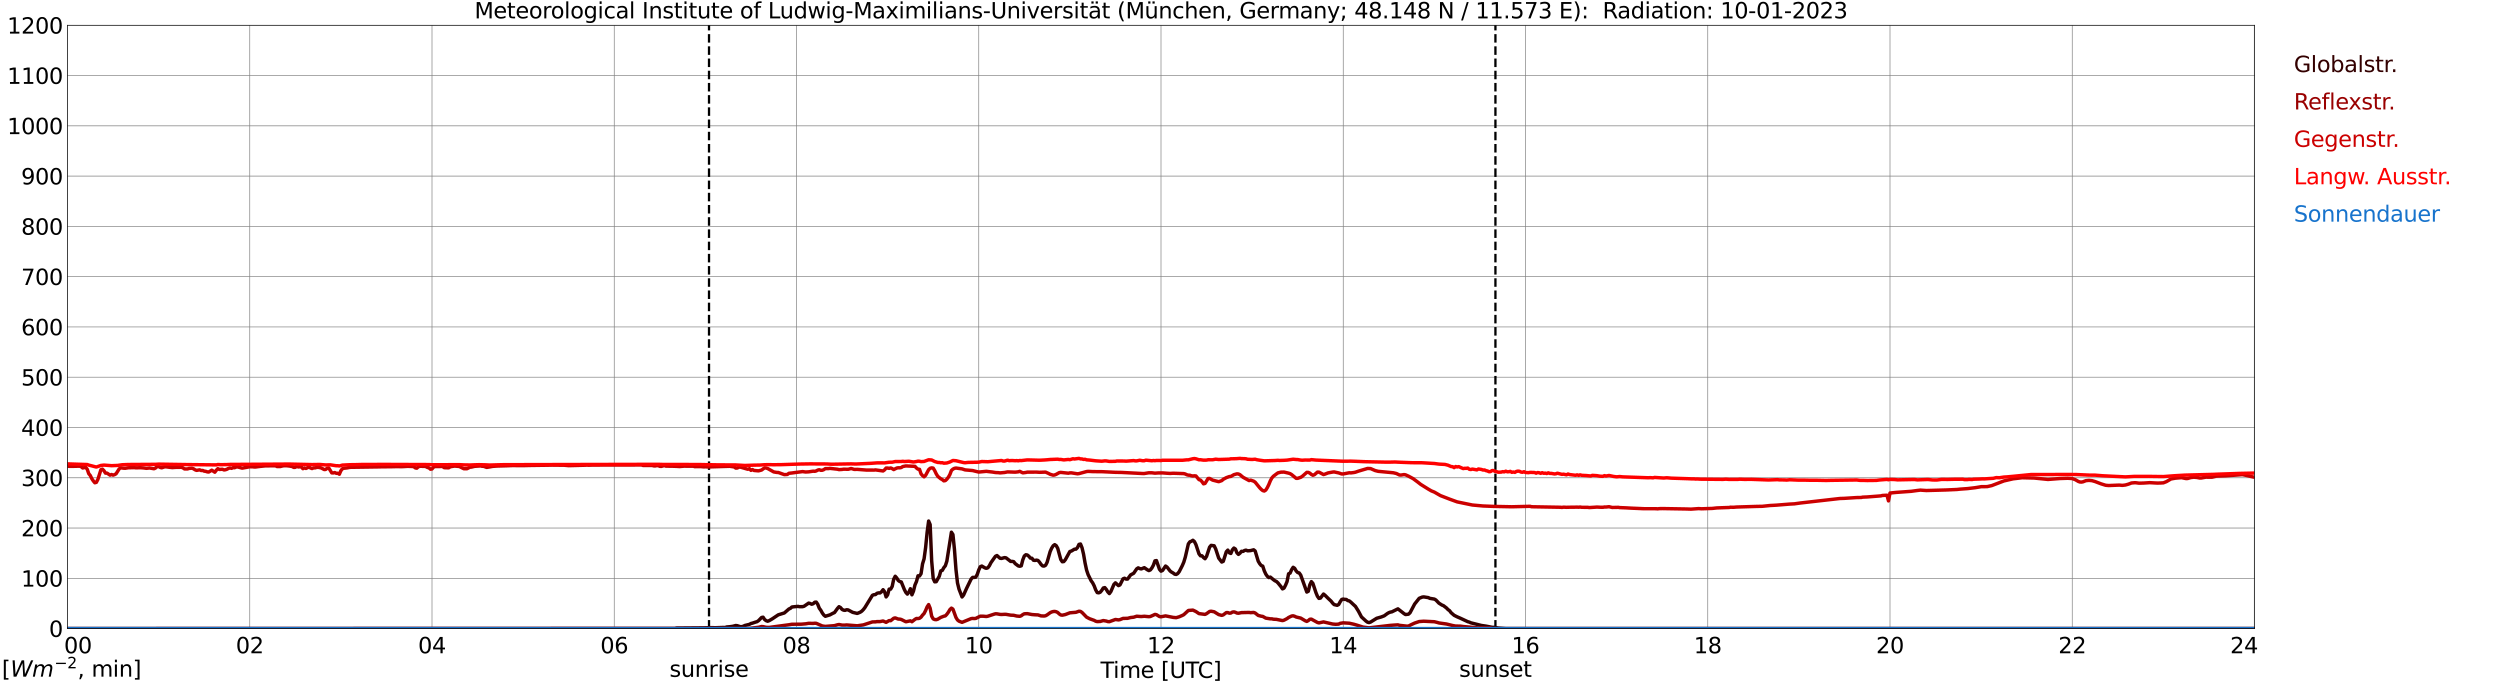 <?xml version="1.0" encoding="utf-8" standalone="no"?>
<!DOCTYPE svg PUBLIC "-//W3C//DTD SVG 1.1//EN"
  "http://www.w3.org/Graphics/SVG/1.1/DTD/svg11.dtd">
<svg xmlns:xlink="http://www.w3.org/1999/xlink" width="1085.4pt" height="296.64pt" viewBox="0 0 1085.4 296.64" xmlns="http://www.w3.org/2000/svg" version="1.1">
 <defs>
  <style type="text/css">*{stroke-linejoin: round; stroke-linecap: butt}</style>
 </defs>
 <g id="figure_1">
  <g id="patch_1">
   <path d="M 0 296.64 
L 1085.4 296.64 
L 1085.4 0 
L 0 0 
z
" style="fill: #ffffff"/>
  </g>
  <g id="axes_1">
   <g id="patch_2">
    <path d="M 29.306 272.909 
L 978.814 272.909 
L 978.814 10.976 
L 29.306 10.976 
z
" style="fill: #ffffff"/>
   </g>
   <g id="patch_3">
    <path d="M 978.814 272.909 
L 978.814 272.909 
L 978.814 10.976 
L 978.814 10.976 
z
" clip-path="url(#p6d7ba8c303)" style="fill: #d3d3d3; opacity: 0.25; stroke: #d3d3d3; stroke-linejoin: miter"/>
   </g>
   <g id="matplotlib.axis_1">
    <g id="xtick_1">
     <g id="line2d_1">
      <path d="M 29.306 272.909 
L 29.306 10.976 
" clip-path="url(#p6d7ba8c303)" style="fill: none; stroke: #808080; stroke-width: 0.3; stroke-linecap: square"/>
     </g>
     <g id="line2d_2"/>
     <g id="text_1">
      <!--    00 -->
      <g transform="translate(18.733 283.627) scale(0.095 -0.095)">
       <defs>
        <path id="DejaVuSans-20" transform="scale(0.016)"/>
        <path id="DejaVuSans-30" d="M 2034 4250 
Q 1547 4250 1301 3770 
Q 1056 3291 1056 2328 
Q 1056 1369 1301 889 
Q 1547 409 2034 409 
Q 2525 409 2770 889 
Q 3016 1369 3016 2328 
Q 3016 3291 2770 3770 
Q 2525 4250 2034 4250 
z
M 2034 4750 
Q 2819 4750 3233 4129 
Q 3647 3509 3647 2328 
Q 3647 1150 3233 529 
Q 2819 -91 2034 -91 
Q 1250 -91 836 529 
Q 422 1150 422 2328 
Q 422 3509 836 4129 
Q 1250 4750 2034 4750 
z
" transform="scale(0.016)"/>
       </defs>
       <use xlink:href="#DejaVuSans-20"/>
       <use xlink:href="#DejaVuSans-20" transform="translate(31.787 0)"/>
       <use xlink:href="#DejaVuSans-20" transform="translate(63.574 0)"/>
       <use xlink:href="#DejaVuSans-30" transform="translate(95.361 0)"/>
       <use xlink:href="#DejaVuSans-30" transform="translate(158.984 0)"/>
      </g>
     </g>
    </g>
    <g id="xtick_2">
     <g id="line2d_3">
      <path d="M 108.431 272.909 
L 108.431 10.976 
" clip-path="url(#p6d7ba8c303)" style="fill: none; stroke: #808080; stroke-width: 0.3; stroke-linecap: square"/>
     </g>
     <g id="line2d_4"/>
     <g id="text_2">
      <!-- 02 -->
      <g transform="translate(102.387 283.627) scale(0.095 -0.095)">
       <defs>
        <path id="DejaVuSans-32" d="M 1228 531 
L 3431 531 
L 3431 0 
L 469 0 
L 469 531 
Q 828 903 1448 1529 
Q 2069 2156 2228 2338 
Q 2531 2678 2651 2914 
Q 2772 3150 2772 3378 
Q 2772 3750 2511 3984 
Q 2250 4219 1831 4219 
Q 1534 4219 1204 4116 
Q 875 4013 500 3803 
L 500 4441 
Q 881 4594 1212 4672 
Q 1544 4750 1819 4750 
Q 2544 4750 2975 4387 
Q 3406 4025 3406 3419 
Q 3406 3131 3298 2873 
Q 3191 2616 2906 2266 
Q 2828 2175 2409 1742 
Q 1991 1309 1228 531 
z
" transform="scale(0.016)"/>
       </defs>
       <use xlink:href="#DejaVuSans-30"/>
       <use xlink:href="#DejaVuSans-32" transform="translate(63.623 0)"/>
      </g>
     </g>
    </g>
    <g id="xtick_3">
     <g id="line2d_5">
      <path d="M 187.557 272.909 
L 187.557 10.976 
" clip-path="url(#p6d7ba8c303)" style="fill: none; stroke: #808080; stroke-width: 0.3; stroke-linecap: square"/>
     </g>
     <g id="line2d_6"/>
     <g id="text_3">
      <!-- 04 -->
      <g transform="translate(181.513 283.627) scale(0.095 -0.095)">
       <defs>
        <path id="DejaVuSans-34" d="M 2419 4116 
L 825 1625 
L 2419 1625 
L 2419 4116 
z
M 2253 4666 
L 3047 4666 
L 3047 1625 
L 3713 1625 
L 3713 1100 
L 3047 1100 
L 3047 0 
L 2419 0 
L 2419 1100 
L 313 1100 
L 313 1709 
L 2253 4666 
z
" transform="scale(0.016)"/>
       </defs>
       <use xlink:href="#DejaVuSans-30"/>
       <use xlink:href="#DejaVuSans-34" transform="translate(63.623 0)"/>
      </g>
     </g>
    </g>
    <g id="xtick_4">
     <g id="line2d_7">
      <path d="M 266.683 272.909 
L 266.683 10.976 
" clip-path="url(#p6d7ba8c303)" style="fill: none; stroke: #808080; stroke-width: 0.3; stroke-linecap: square"/>
     </g>
     <g id="line2d_8"/>
     <g id="text_4">
      <!-- 06 -->
      <g transform="translate(260.638 283.627) scale(0.095 -0.095)">
       <defs>
        <path id="DejaVuSans-36" d="M 2113 2584 
Q 1688 2584 1439 2293 
Q 1191 2003 1191 1497 
Q 1191 994 1439 701 
Q 1688 409 2113 409 
Q 2538 409 2786 701 
Q 3034 994 3034 1497 
Q 3034 2003 2786 2293 
Q 2538 2584 2113 2584 
z
M 3366 4563 
L 3366 3988 
Q 3128 4100 2886 4159 
Q 2644 4219 2406 4219 
Q 1781 4219 1451 3797 
Q 1122 3375 1075 2522 
Q 1259 2794 1537 2939 
Q 1816 3084 2150 3084 
Q 2853 3084 3261 2657 
Q 3669 2231 3669 1497 
Q 3669 778 3244 343 
Q 2819 -91 2113 -91 
Q 1303 -91 875 529 
Q 447 1150 447 2328 
Q 447 3434 972 4092 
Q 1497 4750 2381 4750 
Q 2619 4750 2861 4703 
Q 3103 4656 3366 4563 
z
" transform="scale(0.016)"/>
       </defs>
       <use xlink:href="#DejaVuSans-30"/>
       <use xlink:href="#DejaVuSans-36" transform="translate(63.623 0)"/>
      </g>
     </g>
    </g>
    <g id="xtick_5">
     <g id="line2d_9">
      <path d="M 345.808 272.909 
L 345.808 10.976 
" clip-path="url(#p6d7ba8c303)" style="fill: none; stroke: #808080; stroke-width: 0.3; stroke-linecap: square"/>
     </g>
     <g id="line2d_10"/>
     <g id="text_5">
      <!-- 08 -->
      <g transform="translate(339.764 283.627) scale(0.095 -0.095)">
       <defs>
        <path id="DejaVuSans-38" d="M 2034 2216 
Q 1584 2216 1326 1975 
Q 1069 1734 1069 1313 
Q 1069 891 1326 650 
Q 1584 409 2034 409 
Q 2484 409 2743 651 
Q 3003 894 3003 1313 
Q 3003 1734 2745 1975 
Q 2488 2216 2034 2216 
z
M 1403 2484 
Q 997 2584 770 2862 
Q 544 3141 544 3541 
Q 544 4100 942 4425 
Q 1341 4750 2034 4750 
Q 2731 4750 3128 4425 
Q 3525 4100 3525 3541 
Q 3525 3141 3298 2862 
Q 3072 2584 2669 2484 
Q 3125 2378 3379 2068 
Q 3634 1759 3634 1313 
Q 3634 634 3220 271 
Q 2806 -91 2034 -91 
Q 1263 -91 848 271 
Q 434 634 434 1313 
Q 434 1759 690 2068 
Q 947 2378 1403 2484 
z
M 1172 3481 
Q 1172 3119 1398 2916 
Q 1625 2713 2034 2713 
Q 2441 2713 2670 2916 
Q 2900 3119 2900 3481 
Q 2900 3844 2670 4047 
Q 2441 4250 2034 4250 
Q 1625 4250 1398 4047 
Q 1172 3844 1172 3481 
z
" transform="scale(0.016)"/>
       </defs>
       <use xlink:href="#DejaVuSans-30"/>
       <use xlink:href="#DejaVuSans-38" transform="translate(63.623 0)"/>
      </g>
     </g>
    </g>
    <g id="xtick_6">
     <g id="line2d_11">
      <path d="M 424.934 272.909 
L 424.934 10.976 
" clip-path="url(#p6d7ba8c303)" style="fill: none; stroke: #808080; stroke-width: 0.3; stroke-linecap: square"/>
     </g>
     <g id="line2d_12"/>
     <g id="text_6">
      <!-- 10 -->
      <g transform="translate(418.89 283.627) scale(0.095 -0.095)">
       <defs>
        <path id="DejaVuSans-31" d="M 794 531 
L 1825 531 
L 1825 4091 
L 703 3866 
L 703 4441 
L 1819 4666 
L 2450 4666 
L 2450 531 
L 3481 531 
L 3481 0 
L 794 0 
L 794 531 
z
" transform="scale(0.016)"/>
       </defs>
       <use xlink:href="#DejaVuSans-31"/>
       <use xlink:href="#DejaVuSans-30" transform="translate(63.623 0)"/>
      </g>
     </g>
    </g>
    <g id="xtick_7">
     <g id="line2d_13">
      <path d="M 504.06 272.909 
L 504.06 10.976 
" clip-path="url(#p6d7ba8c303)" style="fill: none; stroke: #808080; stroke-width: 0.3; stroke-linecap: square"/>
     </g>
     <g id="line2d_14"/>
     <g id="text_7">
      <!-- 12 -->
      <g transform="translate(498.015 283.627) scale(0.095 -0.095)">
       <use xlink:href="#DejaVuSans-31"/>
       <use xlink:href="#DejaVuSans-32" transform="translate(63.623 0)"/>
      </g>
     </g>
    </g>
    <g id="xtick_8">
     <g id="line2d_15">
      <path d="M 583.185 272.909 
L 583.185 10.976 
" clip-path="url(#p6d7ba8c303)" style="fill: none; stroke: #808080; stroke-width: 0.3; stroke-linecap: square"/>
     </g>
     <g id="line2d_16"/>
     <g id="text_8">
      <!-- 14 -->
      <g transform="translate(577.141 283.627) scale(0.095 -0.095)">
       <use xlink:href="#DejaVuSans-31"/>
       <use xlink:href="#DejaVuSans-34" transform="translate(63.623 0)"/>
      </g>
     </g>
    </g>
    <g id="xtick_9">
     <g id="line2d_17">
      <path d="M 662.311 272.909 
L 662.311 10.976 
" clip-path="url(#p6d7ba8c303)" style="fill: none; stroke: #808080; stroke-width: 0.3; stroke-linecap: square"/>
     </g>
     <g id="line2d_18"/>
     <g id="text_9">
      <!-- 16 -->
      <g transform="translate(656.267 283.627) scale(0.095 -0.095)">
       <use xlink:href="#DejaVuSans-31"/>
       <use xlink:href="#DejaVuSans-36" transform="translate(63.623 0)"/>
      </g>
     </g>
    </g>
    <g id="xtick_10">
     <g id="line2d_19">
      <path d="M 741.437 272.909 
L 741.437 10.976 
" clip-path="url(#p6d7ba8c303)" style="fill: none; stroke: #808080; stroke-width: 0.3; stroke-linecap: square"/>
     </g>
     <g id="line2d_20"/>
     <g id="text_10">
      <!-- 18 -->
      <g transform="translate(735.392 283.627) scale(0.095 -0.095)">
       <use xlink:href="#DejaVuSans-31"/>
       <use xlink:href="#DejaVuSans-38" transform="translate(63.623 0)"/>
      </g>
     </g>
    </g>
    <g id="xtick_11">
     <g id="line2d_21">
      <path d="M 820.562 272.909 
L 820.562 10.976 
" clip-path="url(#p6d7ba8c303)" style="fill: none; stroke: #808080; stroke-width: 0.3; stroke-linecap: square"/>
     </g>
     <g id="line2d_22"/>
     <g id="text_11">
      <!-- 20 -->
      <g transform="translate(814.518 283.627) scale(0.095 -0.095)">
       <use xlink:href="#DejaVuSans-32"/>
       <use xlink:href="#DejaVuSans-30" transform="translate(63.623 0)"/>
      </g>
     </g>
    </g>
    <g id="xtick_12">
     <g id="line2d_23">
      <path d="M 899.688 272.909 
L 899.688 10.976 
" clip-path="url(#p6d7ba8c303)" style="fill: none; stroke: #808080; stroke-width: 0.3; stroke-linecap: square"/>
     </g>
     <g id="line2d_24"/>
     <g id="text_12">
      <!-- 22 -->
      <g transform="translate(893.644 283.627) scale(0.095 -0.095)">
       <use xlink:href="#DejaVuSans-32"/>
       <use xlink:href="#DejaVuSans-32" transform="translate(63.623 0)"/>
      </g>
     </g>
    </g>
    <g id="xtick_13">
     <g id="line2d_25">
      <path d="M 978.814 272.909 
L 978.814 10.976 
" clip-path="url(#p6d7ba8c303)" style="fill: none; stroke: #808080; stroke-width: 0.3; stroke-linecap: square"/>
     </g>
     <g id="line2d_26"/>
     <g id="text_13">
      <!-- 24    -->
      <g transform="translate(968.241 283.627) scale(0.095 -0.095)">
       <use xlink:href="#DejaVuSans-32"/>
       <use xlink:href="#DejaVuSans-34" transform="translate(63.623 0)"/>
       <use xlink:href="#DejaVuSans-20" transform="translate(127.246 0)"/>
       <use xlink:href="#DejaVuSans-20" transform="translate(159.033 0)"/>
       <use xlink:href="#DejaVuSans-20" transform="translate(190.82 0)"/>
      </g>
     </g>
    </g>
    <g id="text_14">
     <!-- Time [UTC] -->
     <g transform="translate(477.806 294.322) scale(0.095 -0.095)">
      <defs>
       <path id="DejaVuSans-54" d="M -19 4666 
L 3928 4666 
L 3928 4134 
L 2272 4134 
L 2272 0 
L 1638 0 
L 1638 4134 
L -19 4134 
L -19 4666 
z
" transform="scale(0.016)"/>
       <path id="DejaVuSans-69" d="M 603 3500 
L 1178 3500 
L 1178 0 
L 603 0 
L 603 3500 
z
M 603 4863 
L 1178 4863 
L 1178 4134 
L 603 4134 
L 603 4863 
z
" transform="scale(0.016)"/>
       <path id="DejaVuSans-6d" d="M 3328 2828 
Q 3544 3216 3844 3400 
Q 4144 3584 4550 3584 
Q 5097 3584 5394 3201 
Q 5691 2819 5691 2113 
L 5691 0 
L 5113 0 
L 5113 2094 
Q 5113 2597 4934 2840 
Q 4756 3084 4391 3084 
Q 3944 3084 3684 2787 
Q 3425 2491 3425 1978 
L 3425 0 
L 2847 0 
L 2847 2094 
Q 2847 2600 2669 2842 
Q 2491 3084 2119 3084 
Q 1678 3084 1418 2786 
Q 1159 2488 1159 1978 
L 1159 0 
L 581 0 
L 581 3500 
L 1159 3500 
L 1159 2956 
Q 1356 3278 1631 3431 
Q 1906 3584 2284 3584 
Q 2666 3584 2933 3390 
Q 3200 3197 3328 2828 
z
" transform="scale(0.016)"/>
       <path id="DejaVuSans-65" d="M 3597 1894 
L 3597 1613 
L 953 1613 
Q 991 1019 1311 708 
Q 1631 397 2203 397 
Q 2534 397 2845 478 
Q 3156 559 3463 722 
L 3463 178 
Q 3153 47 2828 -22 
Q 2503 -91 2169 -91 
Q 1331 -91 842 396 
Q 353 884 353 1716 
Q 353 2575 817 3079 
Q 1281 3584 2069 3584 
Q 2775 3584 3186 3129 
Q 3597 2675 3597 1894 
z
M 3022 2063 
Q 3016 2534 2758 2815 
Q 2500 3097 2075 3097 
Q 1594 3097 1305 2825 
Q 1016 2553 972 2059 
L 3022 2063 
z
" transform="scale(0.016)"/>
       <path id="DejaVuSans-5b" d="M 550 4863 
L 1875 4863 
L 1875 4416 
L 1125 4416 
L 1125 -397 
L 1875 -397 
L 1875 -844 
L 550 -844 
L 550 4863 
z
" transform="scale(0.016)"/>
       <path id="DejaVuSans-55" d="M 556 4666 
L 1191 4666 
L 1191 1831 
Q 1191 1081 1462 751 
Q 1734 422 2344 422 
Q 2950 422 3222 751 
Q 3494 1081 3494 1831 
L 3494 4666 
L 4128 4666 
L 4128 1753 
Q 4128 841 3676 375 
Q 3225 -91 2344 -91 
Q 1459 -91 1007 375 
Q 556 841 556 1753 
L 556 4666 
z
" transform="scale(0.016)"/>
       <path id="DejaVuSans-43" d="M 4122 4306 
L 4122 3641 
Q 3803 3938 3442 4084 
Q 3081 4231 2675 4231 
Q 1875 4231 1450 3742 
Q 1025 3253 1025 2328 
Q 1025 1406 1450 917 
Q 1875 428 2675 428 
Q 3081 428 3442 575 
Q 3803 722 4122 1019 
L 4122 359 
Q 3791 134 3420 21 
Q 3050 -91 2638 -91 
Q 1578 -91 968 557 
Q 359 1206 359 2328 
Q 359 3453 968 4101 
Q 1578 4750 2638 4750 
Q 3056 4750 3426 4639 
Q 3797 4528 4122 4306 
z
" transform="scale(0.016)"/>
       <path id="DejaVuSans-5d" d="M 1947 4863 
L 1947 -844 
L 622 -844 
L 622 -397 
L 1369 -397 
L 1369 4416 
L 622 4416 
L 622 4863 
L 1947 4863 
z
" transform="scale(0.016)"/>
      </defs>
      <use xlink:href="#DejaVuSans-54"/>
      <use xlink:href="#DejaVuSans-69" transform="translate(57.959 0)"/>
      <use xlink:href="#DejaVuSans-6d" transform="translate(85.742 0)"/>
      <use xlink:href="#DejaVuSans-65" transform="translate(183.154 0)"/>
      <use xlink:href="#DejaVuSans-20" transform="translate(244.678 0)"/>
      <use xlink:href="#DejaVuSans-5b" transform="translate(276.465 0)"/>
      <use xlink:href="#DejaVuSans-55" transform="translate(315.479 0)"/>
      <use xlink:href="#DejaVuSans-54" transform="translate(388.672 0)"/>
      <use xlink:href="#DejaVuSans-43" transform="translate(443.881 0)"/>
      <use xlink:href="#DejaVuSans-5d" transform="translate(513.705 0)"/>
     </g>
    </g>
   </g>
   <g id="matplotlib.axis_2">
    <g id="ytick_1">
     <g id="line2d_27">
      <path d="M 29.306 272.909 
L 978.814 272.909 
" clip-path="url(#p6d7ba8c303)" style="fill: none; stroke: #808080; stroke-width: 0.3; stroke-linecap: square"/>
     </g>
     <g id="line2d_28"/>
     <g id="text_15">
      <!-- 0 -->
      <g transform="translate(21.261 276.518) scale(0.095 -0.095)">
       <use xlink:href="#DejaVuSans-30"/>
      </g>
     </g>
    </g>
    <g id="ytick_2">
     <g id="line2d_29">
      <path d="M 29.306 251.081 
L 978.814 251.081 
" clip-path="url(#p6d7ba8c303)" style="fill: none; stroke: #808080; stroke-width: 0.3; stroke-linecap: square"/>
     </g>
     <g id="line2d_30"/>
     <g id="text_16">
      <!-- 100 -->
      <g transform="translate(9.173 254.69) scale(0.095 -0.095)">
       <use xlink:href="#DejaVuSans-31"/>
       <use xlink:href="#DejaVuSans-30" transform="translate(63.623 0)"/>
       <use xlink:href="#DejaVuSans-30" transform="translate(127.246 0)"/>
      </g>
     </g>
    </g>
    <g id="ytick_3">
     <g id="line2d_31">
      <path d="M 29.306 229.253 
L 978.814 229.253 
" clip-path="url(#p6d7ba8c303)" style="fill: none; stroke: #808080; stroke-width: 0.3; stroke-linecap: square"/>
     </g>
     <g id="line2d_32"/>
     <g id="text_17">
      <!-- 200 -->
      <g transform="translate(9.173 232.863) scale(0.095 -0.095)">
       <use xlink:href="#DejaVuSans-32"/>
       <use xlink:href="#DejaVuSans-30" transform="translate(63.623 0)"/>
       <use xlink:href="#DejaVuSans-30" transform="translate(127.246 0)"/>
      </g>
     </g>
    </g>
    <g id="ytick_4">
     <g id="line2d_33">
      <path d="M 29.306 207.426 
L 978.814 207.426 
" clip-path="url(#p6d7ba8c303)" style="fill: none; stroke: #808080; stroke-width: 0.3; stroke-linecap: square"/>
     </g>
     <g id="line2d_34"/>
     <g id="text_18">
      <!-- 300 -->
      <g transform="translate(9.173 211.035) scale(0.095 -0.095)">
       <defs>
        <path id="DejaVuSans-33" d="M 2597 2516 
Q 3050 2419 3304 2112 
Q 3559 1806 3559 1356 
Q 3559 666 3084 287 
Q 2609 -91 1734 -91 
Q 1441 -91 1130 -33 
Q 819 25 488 141 
L 488 750 
Q 750 597 1062 519 
Q 1375 441 1716 441 
Q 2309 441 2620 675 
Q 2931 909 2931 1356 
Q 2931 1769 2642 2001 
Q 2353 2234 1838 2234 
L 1294 2234 
L 1294 2753 
L 1863 2753 
Q 2328 2753 2575 2939 
Q 2822 3125 2822 3475 
Q 2822 3834 2567 4026 
Q 2313 4219 1838 4219 
Q 1578 4219 1281 4162 
Q 984 4106 628 3988 
L 628 4550 
Q 988 4650 1302 4700 
Q 1616 4750 1894 4750 
Q 2613 4750 3031 4423 
Q 3450 4097 3450 3541 
Q 3450 3153 3228 2886 
Q 3006 2619 2597 2516 
z
" transform="scale(0.016)"/>
       </defs>
       <use xlink:href="#DejaVuSans-33"/>
       <use xlink:href="#DejaVuSans-30" transform="translate(63.623 0)"/>
       <use xlink:href="#DejaVuSans-30" transform="translate(127.246 0)"/>
      </g>
     </g>
    </g>
    <g id="ytick_5">
     <g id="line2d_35">
      <path d="M 29.306 185.598 
L 978.814 185.598 
" clip-path="url(#p6d7ba8c303)" style="fill: none; stroke: #808080; stroke-width: 0.3; stroke-linecap: square"/>
     </g>
     <g id="line2d_36"/>
     <g id="text_19">
      <!-- 400 -->
      <g transform="translate(9.173 189.207) scale(0.095 -0.095)">
       <use xlink:href="#DejaVuSans-34"/>
       <use xlink:href="#DejaVuSans-30" transform="translate(63.623 0)"/>
       <use xlink:href="#DejaVuSans-30" transform="translate(127.246 0)"/>
      </g>
     </g>
    </g>
    <g id="ytick_6">
     <g id="line2d_37">
      <path d="M 29.306 163.77 
L 978.814 163.77 
" clip-path="url(#p6d7ba8c303)" style="fill: none; stroke: #808080; stroke-width: 0.3; stroke-linecap: square"/>
     </g>
     <g id="line2d_38"/>
     <g id="text_20">
      <!-- 500 -->
      <g transform="translate(9.173 167.379) scale(0.095 -0.095)">
       <defs>
        <path id="DejaVuSans-35" d="M 691 4666 
L 3169 4666 
L 3169 4134 
L 1269 4134 
L 1269 2991 
Q 1406 3038 1543 3061 
Q 1681 3084 1819 3084 
Q 2600 3084 3056 2656 
Q 3513 2228 3513 1497 
Q 3513 744 3044 326 
Q 2575 -91 1722 -91 
Q 1428 -91 1123 -41 
Q 819 9 494 109 
L 494 744 
Q 775 591 1075 516 
Q 1375 441 1709 441 
Q 2250 441 2565 725 
Q 2881 1009 2881 1497 
Q 2881 1984 2565 2268 
Q 2250 2553 1709 2553 
Q 1456 2553 1204 2497 
Q 953 2441 691 2322 
L 691 4666 
z
" transform="scale(0.016)"/>
       </defs>
       <use xlink:href="#DejaVuSans-35"/>
       <use xlink:href="#DejaVuSans-30" transform="translate(63.623 0)"/>
       <use xlink:href="#DejaVuSans-30" transform="translate(127.246 0)"/>
      </g>
     </g>
    </g>
    <g id="ytick_7">
     <g id="line2d_39">
      <path d="M 29.306 141.942 
L 978.814 141.942 
" clip-path="url(#p6d7ba8c303)" style="fill: none; stroke: #808080; stroke-width: 0.3; stroke-linecap: square"/>
     </g>
     <g id="line2d_40"/>
     <g id="text_21">
      <!-- 600 -->
      <g transform="translate(9.173 145.551) scale(0.095 -0.095)">
       <use xlink:href="#DejaVuSans-36"/>
       <use xlink:href="#DejaVuSans-30" transform="translate(63.623 0)"/>
       <use xlink:href="#DejaVuSans-30" transform="translate(127.246 0)"/>
      </g>
     </g>
    </g>
    <g id="ytick_8">
     <g id="line2d_41">
      <path d="M 29.306 120.114 
L 978.814 120.114 
" clip-path="url(#p6d7ba8c303)" style="fill: none; stroke: #808080; stroke-width: 0.3; stroke-linecap: square"/>
     </g>
     <g id="line2d_42"/>
     <g id="text_22">
      <!-- 700 -->
      <g transform="translate(9.173 123.724) scale(0.095 -0.095)">
       <defs>
        <path id="DejaVuSans-37" d="M 525 4666 
L 3525 4666 
L 3525 4397 
L 1831 0 
L 1172 0 
L 2766 4134 
L 525 4134 
L 525 4666 
z
" transform="scale(0.016)"/>
       </defs>
       <use xlink:href="#DejaVuSans-37"/>
       <use xlink:href="#DejaVuSans-30" transform="translate(63.623 0)"/>
       <use xlink:href="#DejaVuSans-30" transform="translate(127.246 0)"/>
      </g>
     </g>
    </g>
    <g id="ytick_9">
     <g id="line2d_43">
      <path d="M 29.306 98.287 
L 978.814 98.287 
" clip-path="url(#p6d7ba8c303)" style="fill: none; stroke: #808080; stroke-width: 0.3; stroke-linecap: square"/>
     </g>
     <g id="line2d_44"/>
     <g id="text_23">
      <!-- 800 -->
      <g transform="translate(9.173 101.896) scale(0.095 -0.095)">
       <use xlink:href="#DejaVuSans-38"/>
       <use xlink:href="#DejaVuSans-30" transform="translate(63.623 0)"/>
       <use xlink:href="#DejaVuSans-30" transform="translate(127.246 0)"/>
      </g>
     </g>
    </g>
    <g id="ytick_10">
     <g id="line2d_45">
      <path d="M 29.306 76.459 
L 978.814 76.459 
" clip-path="url(#p6d7ba8c303)" style="fill: none; stroke: #808080; stroke-width: 0.3; stroke-linecap: square"/>
     </g>
     <g id="line2d_46"/>
     <g id="text_24">
      <!-- 900 -->
      <g transform="translate(9.173 80.068) scale(0.095 -0.095)">
       <defs>
        <path id="DejaVuSans-39" d="M 703 97 
L 703 672 
Q 941 559 1184 500 
Q 1428 441 1663 441 
Q 2288 441 2617 861 
Q 2947 1281 2994 2138 
Q 2813 1869 2534 1725 
Q 2256 1581 1919 1581 
Q 1219 1581 811 2004 
Q 403 2428 403 3163 
Q 403 3881 828 4315 
Q 1253 4750 1959 4750 
Q 2769 4750 3195 4129 
Q 3622 3509 3622 2328 
Q 3622 1225 3098 567 
Q 2575 -91 1691 -91 
Q 1453 -91 1209 -44 
Q 966 3 703 97 
z
M 1959 2075 
Q 2384 2075 2632 2365 
Q 2881 2656 2881 3163 
Q 2881 3666 2632 3958 
Q 2384 4250 1959 4250 
Q 1534 4250 1286 3958 
Q 1038 3666 1038 3163 
Q 1038 2656 1286 2365 
Q 1534 2075 1959 2075 
z
" transform="scale(0.016)"/>
       </defs>
       <use xlink:href="#DejaVuSans-39"/>
       <use xlink:href="#DejaVuSans-30" transform="translate(63.623 0)"/>
       <use xlink:href="#DejaVuSans-30" transform="translate(127.246 0)"/>
      </g>
     </g>
    </g>
    <g id="ytick_11">
     <g id="line2d_47">
      <path d="M 29.306 54.631 
L 978.814 54.631 
" clip-path="url(#p6d7ba8c303)" style="fill: none; stroke: #808080; stroke-width: 0.3; stroke-linecap: square"/>
     </g>
     <g id="line2d_48"/>
     <g id="text_25">
      <!-- 1000 -->
      <g transform="translate(3.128 58.24) scale(0.095 -0.095)">
       <use xlink:href="#DejaVuSans-31"/>
       <use xlink:href="#DejaVuSans-30" transform="translate(63.623 0)"/>
       <use xlink:href="#DejaVuSans-30" transform="translate(127.246 0)"/>
       <use xlink:href="#DejaVuSans-30" transform="translate(190.869 0)"/>
      </g>
     </g>
    </g>
    <g id="ytick_12">
     <g id="line2d_49">
      <path d="M 29.306 32.803 
L 978.814 32.803 
" clip-path="url(#p6d7ba8c303)" style="fill: none; stroke: #808080; stroke-width: 0.3; stroke-linecap: square"/>
     </g>
     <g id="line2d_50"/>
     <g id="text_26">
      <!-- 1100 -->
      <g transform="translate(3.128 36.413) scale(0.095 -0.095)">
       <use xlink:href="#DejaVuSans-31"/>
       <use xlink:href="#DejaVuSans-31" transform="translate(63.623 0)"/>
       <use xlink:href="#DejaVuSans-30" transform="translate(127.246 0)"/>
       <use xlink:href="#DejaVuSans-30" transform="translate(190.869 0)"/>
      </g>
     </g>
    </g>
    <g id="ytick_13">
     <g id="line2d_51">
      <path d="M 29.306 10.976 
L 978.814 10.976 
" clip-path="url(#p6d7ba8c303)" style="fill: none; stroke: #808080; stroke-width: 0.3; stroke-linecap: square"/>
     </g>
     <g id="line2d_52"/>
     <g id="text_27">
      <!-- 1200 -->
      <g transform="translate(3.128 14.585) scale(0.095 -0.095)">
       <use xlink:href="#DejaVuSans-31"/>
       <use xlink:href="#DejaVuSans-32" transform="translate(63.623 0)"/>
       <use xlink:href="#DejaVuSans-30" transform="translate(127.246 0)"/>
       <use xlink:href="#DejaVuSans-30" transform="translate(190.869 0)"/>
      </g>
     </g>
    </g>
   </g>
   <g id="line2d_53">
    <path d="M 307.828 272.909 
L 307.828 10.976 
" clip-path="url(#p6d7ba8c303)" style="fill: none; stroke-dasharray: 3.7,1.6; stroke-dashoffset: 0; stroke: #000000"/>
   </g>
   <g id="line2d_54">
    <path d="M 649.255 272.909 
L 649.255 10.976 
" clip-path="url(#p6d7ba8c303)" style="fill: none; stroke-dasharray: 3.7,1.6; stroke-dashoffset: 0; stroke: #000000"/>
   </g>
   <g id="line2d_55">
    <path d="M 29.306 272.909 
L 293.058 272.909 
L 293.717 272.691 
L 305.586 272.588 
L 308.224 272.507 
L 310.861 272.527 
L 314.158 272.407 
L 314.818 272.446 
L 315.477 272.204 
L 316.796 272.101 
L 318.114 271.92 
L 319.433 271.575 
L 320.093 271.656 
L 321.411 272.082 
L 322.071 272.082 
L 322.73 271.879 
L 323.39 271.555 
L 325.368 271.069 
L 326.027 270.704 
L 326.686 270.543 
L 328.005 270.095 
L 328.665 269.914 
L 329.324 269.467 
L 330.643 268.089 
L 331.302 267.967 
L 331.961 268.96 
L 332.621 269.467 
L 333.28 269.711 
L 333.94 269.467 
L 335.258 268.698 
L 337.896 266.935 
L 340.533 266.123 
L 342.512 264.4 
L 343.171 264.117 
L 343.83 263.529 
L 345.149 263.388 
L 346.468 263.265 
L 347.127 263.407 
L 348.446 263.388 
L 349.105 263.204 
L 351.083 261.846 
L 351.743 262.01 
L 352.402 262.333 
L 353.062 262.111 
L 353.721 261.462 
L 354.38 261.401 
L 355.04 262.375 
L 355.699 264.055 
L 356.359 264.948 
L 357.018 266.144 
L 357.677 267.035 
L 358.337 267.563 
L 360.315 266.954 
L 361.634 266.245 
L 362.293 265.961 
L 363.612 264.136 
L 364.271 263.407 
L 364.93 263.794 
L 365.59 264.584 
L 366.249 264.907 
L 366.909 264.988 
L 367.568 264.726 
L 368.227 264.806 
L 370.206 265.861 
L 372.184 266.326 
L 373.502 265.78 
L 374.162 265.332 
L 374.821 264.664 
L 375.481 263.813 
L 378.777 258.441 
L 379.437 258.199 
L 380.096 258.138 
L 380.756 257.59 
L 381.415 257.409 
L 382.074 257.429 
L 382.734 256.922 
L 383.393 256.029 
L 384.053 256.903 
L 384.712 259.151 
L 385.371 258.26 
L 386.031 255.787 
L 386.69 255.767 
L 387.349 254.611 
L 388.009 251.491 
L 388.668 250.193 
L 389.328 250.924 
L 389.987 252.017 
L 390.646 252.485 
L 391.306 252.666 
L 392.624 255.929 
L 393.284 257.206 
L 393.943 257.935 
L 394.603 257.106 
L 395.262 255.604 
L 395.921 258.238 
L 396.581 256.68 
L 397.24 253.984 
L 397.899 252.463 
L 398.559 249.99 
L 399.218 250.073 
L 399.878 249.079 
L 400.537 244.803 
L 401.196 242.634 
L 401.856 237.79 
L 402.515 231.141 
L 403.175 226.217 
L 403.834 227.758 
L 404.493 243.526 
L 405.153 251.166 
L 405.812 252.605 
L 406.471 252.543 
L 407.79 250.214 
L 408.45 247.864 
L 409.109 247.639 
L 409.768 246.464 
L 410.428 245.633 
L 411.087 243.627 
L 413.065 231.061 
L 413.725 232.073 
L 414.384 238.519 
L 415.043 247.255 
L 415.703 253.091 
L 416.362 255.767 
L 417.681 259.173 
L 418.34 258.361 
L 419.659 255.423 
L 421.637 251.369 
L 422.297 250.679 
L 422.956 250.699 
L 423.615 250.599 
L 424.275 249.402 
L 424.934 247.458 
L 425.593 246.058 
L 426.253 245.755 
L 427.572 246.526 
L 428.231 246.748 
L 428.89 246.504 
L 429.55 245.613 
L 430.209 244.317 
L 431.528 242.431 
L 432.187 241.518 
L 432.847 241.195 
L 434.165 242.37 
L 434.825 242.45 
L 436.144 242.086 
L 436.803 242.208 
L 438.781 243.749 
L 439.44 243.727 
L 440.1 243.85 
L 440.759 244.701 
L 442.078 245.694 
L 442.737 245.855 
L 443.397 245.652 
L 444.056 243.079 
L 444.716 241.398 
L 445.375 240.85 
L 446.034 240.973 
L 446.694 241.518 
L 447.353 242.308 
L 448.012 242.37 
L 448.672 243.221 
L 449.331 243.323 
L 449.991 243.182 
L 450.65 243.323 
L 451.309 244.072 
L 451.969 245.026 
L 452.628 245.694 
L 453.287 245.775 
L 453.947 245.43 
L 454.606 244.133 
L 455.925 239.493 
L 456.584 238.013 
L 457.244 236.958 
L 457.903 236.472 
L 458.563 236.897 
L 459.222 238.074 
L 460.541 242.898 
L 461.2 243.891 
L 461.859 243.81 
L 462.519 243.018 
L 464.497 239.432 
L 465.156 239.248 
L 466.475 238.438 
L 467.134 238.419 
L 467.794 237.749 
L 468.453 236.352 
L 469.113 236.188 
L 469.772 237.81 
L 470.431 240.608 
L 471.091 244.417 
L 471.75 247.497 
L 472.409 249.464 
L 473.728 252.14 
L 474.388 253.052 
L 475.047 254.349 
L 475.706 256.091 
L 476.366 257.267 
L 477.025 257.389 
L 477.685 257.106 
L 478.344 256.313 
L 479.003 255.281 
L 479.663 255.119 
L 480.322 255.909 
L 480.981 257.003 
L 481.641 257.712 
L 482.3 256.822 
L 483.619 253.72 
L 484.278 253.052 
L 485.597 254.246 
L 486.256 253.943 
L 487.575 251.308 
L 488.235 251.044 
L 488.894 251.43 
L 489.553 251.408 
L 490.872 249.605 
L 492.191 248.896 
L 493.51 246.971 
L 494.169 246.545 
L 494.828 246.849 
L 495.488 247.012 
L 496.807 246.464 
L 498.125 247.377 
L 498.785 247.722 
L 499.444 247.438 
L 500.103 246.587 
L 500.763 245.369 
L 501.422 243.505 
L 502.082 243.385 
L 503.4 247.174 
L 504.06 247.964 
L 504.719 247.68 
L 506.038 245.755 
L 506.697 246.22 
L 508.016 247.903 
L 508.675 248.409 
L 509.335 248.774 
L 509.994 249.282 
L 510.654 249.402 
L 511.313 249.018 
L 511.972 248.187 
L 513.291 245.594 
L 513.95 244.072 
L 514.61 241.883 
L 515.929 236.168 
L 516.588 235.236 
L 517.247 234.994 
L 517.907 234.568 
L 518.566 235.136 
L 519.226 236.452 
L 520.544 240.444 
L 521.204 241.315 
L 521.863 241.315 
L 522.522 242.066 
L 523.182 242.573 
L 523.841 241.54 
L 525.16 237.546 
L 525.819 236.777 
L 527.138 236.958 
L 527.797 238.316 
L 529.116 242.308 
L 530.435 244.011 
L 531.094 243.708 
L 532.413 239.554 
L 533.073 238.844 
L 533.732 240.019 
L 534.391 240.283 
L 535.051 238.722 
L 535.71 237.952 
L 536.369 238.358 
L 537.029 240.019 
L 537.688 240.689 
L 538.348 240.161 
L 539.007 239.351 
L 539.666 239.412 
L 540.326 239.006 
L 540.985 238.844 
L 541.644 239.148 
L 542.963 239.047 
L 544.282 238.703 
L 544.941 239.209 
L 546.26 243.627 
L 546.919 244.742 
L 547.579 245.532 
L 548.238 245.794 
L 548.898 247.822 
L 549.557 249.241 
L 550.216 250.193 
L 550.876 250.76 
L 551.535 250.557 
L 552.854 251.653 
L 553.513 252.14 
L 554.173 252.443 
L 554.832 253.072 
L 556.151 254.694 
L 556.81 255.665 
L 557.47 255.342 
L 558.129 254.065 
L 558.788 252.485 
L 559.448 249.119 
L 560.107 248.815 
L 560.766 247.335 
L 561.426 246.303 
L 562.085 246.729 
L 562.745 247.883 
L 563.404 248.573 
L 564.063 248.754 
L 564.723 249.686 
L 567.36 257.044 
L 568.02 256.7 
L 568.679 253.901 
L 569.338 252.524 
L 569.998 253.275 
L 571.317 257.267 
L 571.976 258.867 
L 572.635 259.799 
L 573.295 259.657 
L 574.613 257.915 
L 575.273 258.441 
L 576.592 259.76 
L 577.91 260.995 
L 578.57 261.846 
L 579.229 262.495 
L 580.548 262.8 
L 581.207 262.455 
L 581.867 261.24 
L 582.526 260.266 
L 583.185 260.083 
L 583.845 260.247 
L 584.504 260.247 
L 585.164 260.753 
L 585.823 260.895 
L 586.482 261.421 
L 587.801 262.658 
L 588.46 263.246 
L 589.779 265.354 
L 591.098 267.847 
L 593.076 269.67 
L 593.736 270.137 
L 594.395 270.298 
L 595.054 270.076 
L 597.692 268.434 
L 599.67 267.867 
L 600.989 267.36 
L 602.307 266.387 
L 602.967 266.002 
L 603.626 265.758 
L 604.286 265.638 
L 606.923 264.339 
L 609.561 266.406 
L 610.22 266.812 
L 611.539 266.651 
L 612.198 266.002 
L 614.176 262.252 
L 616.154 259.76 
L 617.473 259.232 
L 618.133 259.151 
L 620.111 259.456 
L 620.77 259.779 
L 622.748 260.105 
L 623.408 260.489 
L 624.726 261.868 
L 626.045 262.698 
L 626.705 262.962 
L 628.023 263.975 
L 628.683 264.664 
L 629.342 265.129 
L 630.001 266.002 
L 631.32 267.138 
L 632.639 267.805 
L 633.958 268.373 
L 637.255 269.914 
L 637.914 270.095 
L 638.573 270.401 
L 643.189 271.555 
L 645.167 271.839 
L 647.805 272.346 
L 649.123 272.407 
L 650.442 272.669 
L 653.739 272.909 
L 658.355 272.909 
L 978.154 272.909 
L 978.154 272.909 
" clip-path="url(#p6d7ba8c303)" style="fill: none; stroke: #330000; stroke-width: 1.5; stroke-linecap: square"/>
   </g>
   <g id="line2d_56">
    <path d="M 29.306 272.909 
L 325.368 272.808 
L 329.324 272.341 
L 330.643 272.016 
L 331.302 272.058 
L 332.621 272.361 
L 333.94 272.402 
L 342.512 271.248 
L 343.83 271.025 
L 347.787 271.003 
L 349.765 270.842 
L 351.083 270.619 
L 353.062 270.658 
L 353.721 270.578 
L 354.38 270.619 
L 357.018 271.774 
L 358.337 271.957 
L 362.293 271.632 
L 363.612 271.248 
L 364.271 271.145 
L 365.59 271.39 
L 366.909 271.39 
L 367.568 271.328 
L 372.184 271.693 
L 374.821 271.307 
L 378.777 270.01 
L 380.096 269.99 
L 380.756 269.868 
L 382.074 269.868 
L 383.393 269.606 
L 384.712 270.193 
L 386.031 269.423 
L 386.69 269.484 
L 388.009 268.43 
L 388.668 268.268 
L 389.987 268.775 
L 390.646 268.794 
L 391.306 268.956 
L 393.284 269.949 
L 395.262 269.545 
L 395.921 269.929 
L 397.24 268.897 
L 397.899 268.511 
L 398.559 268.552 
L 399.218 268.43 
L 399.878 267.943 
L 400.537 267.052 
L 401.196 266.363 
L 401.856 265.066 
L 402.515 263.484 
L 403.175 262.49 
L 403.834 264.073 
L 404.493 267.517 
L 405.153 268.694 
L 405.812 268.978 
L 406.471 269.039 
L 407.131 268.836 
L 408.45 268.046 
L 409.768 267.537 
L 410.428 267.395 
L 411.087 266.688 
L 411.746 265.775 
L 412.406 264.66 
L 413.065 264.031 
L 413.725 264.457 
L 415.043 268.085 
L 415.703 269.159 
L 416.362 269.687 
L 417.681 270.193 
L 421.637 268.572 
L 422.297 268.491 
L 422.956 268.552 
L 423.615 268.491 
L 425.593 267.517 
L 426.912 267.537 
L 428.231 267.659 
L 428.89 267.537 
L 431.528 266.666 
L 432.187 266.485 
L 432.847 266.505 
L 434.165 266.747 
L 434.825 266.788 
L 436.144 266.708 
L 436.803 266.727 
L 438.781 267.072 
L 440.1 267.133 
L 441.419 267.456 
L 442.737 267.578 
L 443.397 267.336 
L 444.056 266.828 
L 444.716 266.485 
L 446.034 266.424 
L 448.012 266.808 
L 449.331 266.911 
L 450.65 266.969 
L 451.969 267.395 
L 453.287 267.456 
L 453.947 267.336 
L 454.606 266.969 
L 455.925 266.018 
L 456.584 265.695 
L 457.244 265.511 
L 457.903 265.45 
L 458.563 265.592 
L 459.222 265.917 
L 459.881 266.546 
L 460.541 266.991 
L 461.2 267.092 
L 462.519 266.808 
L 464.497 266.059 
L 467.134 265.837 
L 468.453 265.369 
L 469.113 265.45 
L 469.772 265.896 
L 471.75 267.943 
L 473.069 268.633 
L 475.047 269.342 
L 475.706 269.707 
L 476.366 269.868 
L 477.685 269.807 
L 479.003 269.423 
L 480.322 269.646 
L 480.981 269.868 
L 481.641 269.91 
L 484.278 268.956 
L 485.597 269.139 
L 486.256 269.017 
L 487.575 268.491 
L 489.553 268.449 
L 490.872 268.105 
L 492.191 267.963 
L 493.51 267.537 
L 494.828 267.64 
L 495.488 267.679 
L 496.807 267.559 
L 498.785 267.74 
L 499.444 267.659 
L 500.763 267.072 
L 501.422 266.747 
L 502.082 266.869 
L 503.4 267.679 
L 504.06 267.781 
L 506.038 267.395 
L 509.335 268.046 
L 510.654 268.166 
L 511.972 267.781 
L 513.291 267.214 
L 513.95 266.869 
L 515.929 265.044 
L 517.907 264.883 
L 519.226 265.511 
L 520.544 266.404 
L 523.182 266.747 
L 523.841 266.424 
L 525.16 265.47 
L 525.819 265.369 
L 527.138 265.612 
L 529.116 266.828 
L 530.435 267.172 
L 531.094 266.95 
L 532.413 265.957 
L 533.073 265.957 
L 533.732 266.221 
L 534.391 266.16 
L 535.051 265.754 
L 535.71 265.653 
L 536.369 265.837 
L 537.029 266.16 
L 537.688 266.24 
L 539.007 265.978 
L 542.304 265.896 
L 542.963 265.998 
L 544.282 265.896 
L 544.941 266.14 
L 546.26 267.194 
L 547.579 267.537 
L 548.238 267.62 
L 549.557 268.369 
L 551.535 268.672 
L 552.195 268.672 
L 552.854 268.836 
L 554.173 268.897 
L 556.81 269.443 
L 557.47 269.261 
L 558.788 268.572 
L 559.448 268.085 
L 560.766 267.456 
L 561.426 267.356 
L 562.085 267.559 
L 562.745 267.882 
L 564.723 268.349 
L 566.701 269.523 
L 567.36 269.787 
L 568.02 269.423 
L 568.679 268.855 
L 569.338 268.794 
L 571.976 270.255 
L 572.635 270.436 
L 574.613 270.01 
L 578.57 270.922 
L 579.889 271.045 
L 581.207 270.964 
L 581.867 270.619 
L 583.185 270.416 
L 585.823 270.578 
L 587.801 271.025 
L 589.12 271.409 
L 591.757 272.261 
L 594.395 272.584 
L 603.626 271.51 
L 604.945 271.409 
L 606.923 271.287 
L 607.582 271.49 
L 610.879 271.855 
L 611.539 271.793 
L 612.858 271.125 
L 614.176 270.516 
L 616.154 269.849 
L 618.133 269.707 
L 622.748 269.929 
L 624.067 270.255 
L 624.726 270.458 
L 628.023 270.922 
L 630.661 271.571 
L 631.98 271.815 
L 633.958 271.835 
L 635.276 272.016 
L 641.87 272.605 
L 642.53 272.503 
L 644.508 272.544 
L 647.145 272.564 
L 647.805 272.909 
L 978.154 272.909 
L 978.154 272.909 
" clip-path="url(#p6d7ba8c303)" style="fill: none; stroke: #990000; stroke-width: 1.5; stroke-linecap: square"/>
   </g>
   <g id="line2d_57">
    <path d="M 29.306 202.449 
L 31.943 202.46 
L 34.581 202.392 
L 35.24 202.617 
L 35.9 203.18 
L 37.218 202.892 
L 37.878 203.748 
L 38.537 205.662 
L 39.197 206.452 
L 39.856 207.812 
L 40.515 208.809 
L 41.175 209.6 
L 41.834 209.412 
L 42.493 208.139 
L 43.812 203.94 
L 44.472 203.686 
L 45.131 204.357 
L 45.79 205.413 
L 46.45 205.406 
L 47.768 206.28 
L 48.428 206.009 
L 49.087 206.28 
L 49.747 206.07 
L 50.406 205.684 
L 51.725 203.601 
L 52.384 203.11 
L 53.703 203.276 
L 54.362 203.302 
L 55.681 203.088 
L 58.319 203.023 
L 58.978 203.115 
L 60.956 203.06 
L 62.275 203.152 
L 63.594 203.326 
L 64.912 203.178 
L 66.89 203.51 
L 67.55 203.173 
L 68.209 202.582 
L 68.869 202.54 
L 69.528 202.931 
L 70.187 203.101 
L 71.506 202.674 
L 72.166 202.689 
L 73.484 202.868 
L 74.803 203.016 
L 76.122 202.918 
L 78.759 202.877 
L 79.419 203.108 
L 80.078 203.595 
L 81.397 203.608 
L 82.056 203.372 
L 83.375 203.259 
L 84.034 203.547 
L 84.694 203.966 
L 85.353 204.219 
L 86.672 203.981 
L 87.331 204.285 
L 87.991 204.241 
L 88.65 204.551 
L 89.309 204.636 
L 89.969 204.863 
L 90.628 204.937 
L 91.947 204.136 
L 93.266 205.014 
L 93.925 204.145 
L 94.584 203.483 
L 95.244 203.822 
L 96.563 203.717 
L 97.222 204.031 
L 97.881 203.942 
L 98.541 203.721 
L 99.2 203.352 
L 99.86 203.154 
L 100.519 203.331 
L 101.178 203.027 
L 101.838 203.077 
L 102.497 202.767 
L 103.156 202.715 
L 105.135 203.25 
L 108.431 202.65 
L 109.75 202.671 
L 110.41 202.767 
L 111.069 202.741 
L 112.388 202.558 
L 115.025 202.279 
L 116.344 202.252 
L 119.641 202.235 
L 120.3 202.564 
L 121.619 202.567 
L 122.938 202.231 
L 124.257 202.191 
L 125.575 202.327 
L 126.894 202.562 
L 127.553 202.949 
L 128.213 202.885 
L 128.872 202.416 
L 129.532 202.752 
L 130.191 202.647 
L 130.85 202.737 
L 131.51 203.479 
L 132.169 203.163 
L 132.829 203.372 
L 134.147 202.754 
L 134.807 203.178 
L 135.466 203.422 
L 136.125 203.136 
L 136.785 203.139 
L 137.444 202.944 
L 138.104 202.881 
L 139.422 203.147 
L 140.741 203.857 
L 141.4 203.824 
L 142.06 203.25 
L 142.719 203.152 
L 144.038 205.297 
L 144.697 205.326 
L 145.357 205.162 
L 146.016 205.5 
L 146.676 205.465 
L 147.335 205.895 
L 147.994 204.357 
L 148.654 203.507 
L 149.313 203.296 
L 150.632 203.154 
L 151.951 202.892 
L 164.479 202.706 
L 165.798 202.671 
L 169.754 202.639 
L 172.391 202.575 
L 174.37 202.615 
L 175.688 202.545 
L 177.007 202.462 
L 178.985 202.534 
L 179.645 202.604 
L 180.304 203.145 
L 180.963 203.267 
L 181.623 202.639 
L 182.282 202.464 
L 182.941 202.425 
L 183.601 202.499 
L 184.26 202.455 
L 184.92 202.591 
L 185.579 202.946 
L 186.238 203.117 
L 186.898 203.717 
L 187.557 203.601 
L 188.216 202.807 
L 188.876 202.56 
L 192.173 202.53 
L 192.832 203.047 
L 194.81 203.117 
L 195.47 202.656 
L 196.788 202.434 
L 197.448 202.353 
L 199.426 202.523 
L 200.745 203.202 
L 201.404 203.514 
L 202.723 203.514 
L 204.042 202.835 
L 204.701 202.791 
L 206.02 202.466 
L 208.657 202.289 
L 209.317 202.451 
L 209.976 202.451 
L 211.295 202.929 
L 212.614 202.715 
L 213.932 202.475 
L 215.91 202.34 
L 219.867 202.228 
L 222.504 202.124 
L 227.12 202.158 
L 229.757 202.086 
L 237.67 201.973 
L 239.648 201.927 
L 244.923 201.984 
L 246.901 202.165 
L 254.155 201.975 
L 254.814 201.907 
L 255.473 201.977 
L 257.451 201.907 
L 260.748 201.901 
L 278.552 201.868 
L 279.211 202.091 
L 283.167 202.086 
L 283.827 202.274 
L 284.486 202.287 
L 285.145 202.152 
L 285.805 202.172 
L 286.464 202.462 
L 287.124 202.492 
L 288.442 202.117 
L 289.102 202.385 
L 291.739 202.405 
L 293.717 202.471 
L 295.036 202.558 
L 297.014 202.388 
L 299.652 202.416 
L 300.971 202.392 
L 301.63 202.599 
L 304.267 202.58 
L 305.586 202.709 
L 306.246 202.669 
L 307.564 202.728 
L 316.796 202.442 
L 318.774 202.728 
L 319.433 203.224 
L 320.093 203.193 
L 320.752 202.835 
L 321.411 202.791 
L 324.708 203.75 
L 325.368 203.477 
L 326.027 204.202 
L 326.686 203.865 
L 327.346 204.256 
L 329.324 204.426 
L 330.643 204.073 
L 331.961 203.115 
L 332.621 203.195 
L 333.28 203.407 
L 335.918 204.887 
L 337.236 205.112 
L 337.896 205.127 
L 340.533 206.072 
L 341.852 205.989 
L 342.512 205.483 
L 343.83 205.345 
L 345.149 205.166 
L 347.127 204.92 
L 348.446 204.745 
L 349.765 204.928 
L 351.083 204.852 
L 353.062 204.56 
L 353.721 204.623 
L 354.38 204.453 
L 355.04 204.097 
L 355.699 203.927 
L 356.359 204.193 
L 357.018 204.156 
L 357.677 203.892 
L 358.337 203.433 
L 359.655 203.449 
L 360.315 203.346 
L 363.612 203.719 
L 364.271 203.887 
L 365.59 203.811 
L 366.249 203.697 
L 368.227 203.748 
L 369.546 203.403 
L 370.865 203.8 
L 372.184 203.774 
L 376.14 204.082 
L 379.437 204.097 
L 380.096 204.014 
L 383.393 204.477 
L 384.053 203.992 
L 384.712 203.202 
L 385.371 203.213 
L 386.031 203.339 
L 386.69 203.165 
L 387.349 203.444 
L 388.009 203.874 
L 389.328 203.211 
L 389.987 203.08 
L 390.646 203.115 
L 391.306 202.977 
L 391.965 202.543 
L 393.284 202.289 
L 397.24 202.466 
L 397.899 203.189 
L 398.559 203.697 
L 399.218 203.763 
L 399.878 205.732 
L 400.537 206.496 
L 401.196 207.011 
L 401.856 206.391 
L 403.175 203.922 
L 403.834 203.307 
L 404.493 203.128 
L 405.153 203.235 
L 405.812 204.326 
L 406.471 205.705 
L 407.131 206.793 
L 408.45 207.875 
L 409.109 208.216 
L 409.768 208.768 
L 410.428 208.654 
L 411.087 208.041 
L 411.746 207.179 
L 412.406 206.007 
L 413.065 204.274 
L 413.725 203.671 
L 414.384 203.331 
L 415.043 203.206 
L 417.681 203.569 
L 419 204.007 
L 422.297 204.3 
L 423.615 204.634 
L 424.934 204.948 
L 428.231 204.629 
L 429.55 204.793 
L 430.869 204.939 
L 432.187 205.158 
L 433.506 205.214 
L 434.165 205.308 
L 436.144 205.134 
L 437.462 204.876 
L 440.759 204.994 
L 442.078 204.845 
L 442.737 204.632 
L 444.056 205.293 
L 445.375 205.123 
L 446.034 204.976 
L 449.991 204.968 
L 451.309 205.059 
L 453.947 204.968 
L 455.266 205.561 
L 455.925 205.915 
L 457.244 206.306 
L 457.903 206.205 
L 458.563 205.941 
L 459.881 205.199 
L 460.541 205.094 
L 463.838 205.448 
L 464.497 205.297 
L 465.156 205.289 
L 467.794 205.705 
L 468.453 205.62 
L 471.75 204.728 
L 472.409 204.649 
L 474.388 204.743 
L 477.025 204.782 
L 478.344 204.78 
L 484.278 205.066 
L 486.916 205.11 
L 494.828 205.52 
L 496.147 205.581 
L 496.807 205.579 
L 498.785 205.258 
L 500.103 205.269 
L 501.422 205.435 
L 502.741 205.339 
L 504.719 205.313 
L 506.697 205.468 
L 508.016 205.542 
L 509.335 205.459 
L 513.95 205.62 
L 514.61 205.793 
L 515.269 206.125 
L 515.929 206.295 
L 516.588 206.321 
L 517.247 206.557 
L 517.907 206.659 
L 518.566 206.579 
L 519.226 206.646 
L 520.544 208.238 
L 521.204 208.434 
L 521.863 209.117 
L 522.522 210.06 
L 523.182 209.872 
L 524.501 207.753 
L 525.16 207.709 
L 526.479 208.449 
L 529.116 209.128 
L 530.435 208.668 
L 531.094 208.089 
L 532.413 207.382 
L 533.732 206.906 
L 534.391 206.843 
L 535.71 206.083 
L 537.029 205.727 
L 537.688 205.791 
L 538.348 206.096 
L 539.666 207.203 
L 542.304 208.652 
L 542.963 208.445 
L 544.282 208.897 
L 544.941 209.344 
L 546.919 211.778 
L 547.579 212.468 
L 548.238 212.987 
L 548.898 213.19 
L 549.557 212.76 
L 550.216 211.704 
L 550.876 210.348 
L 551.535 208.729 
L 552.195 207.504 
L 552.854 206.766 
L 554.173 205.767 
L 554.832 205.299 
L 556.151 204.99 
L 557.47 204.957 
L 559.448 205.42 
L 560.107 205.638 
L 560.766 206.037 
L 562.745 207.674 
L 563.404 207.672 
L 564.723 207.233 
L 565.382 206.819 
L 567.36 205.077 
L 568.02 205.09 
L 568.679 205.422 
L 569.338 205.978 
L 569.998 206.332 
L 570.657 206.109 
L 571.976 204.97 
L 572.635 204.974 
L 574.613 206.033 
L 575.273 205.839 
L 576.592 205.317 
L 578.57 204.952 
L 579.229 204.893 
L 581.207 205.321 
L 582.526 205.773 
L 583.185 205.762 
L 585.823 205.251 
L 586.482 205.315 
L 587.801 205.149 
L 588.46 205.018 
L 589.779 204.555 
L 593.736 203.381 
L 595.054 203.438 
L 597.032 204.298 
L 598.351 204.627 
L 604.945 205.262 
L 606.264 205.585 
L 607.582 206.212 
L 608.242 206.251 
L 609.561 206.053 
L 610.22 206.149 
L 611.539 206.738 
L 613.517 207.805 
L 615.495 209.268 
L 616.814 210.296 
L 620.111 212.352 
L 621.429 213.116 
L 622.748 213.655 
L 625.386 215.168 
L 629.342 216.696 
L 632.639 217.898 
L 639.233 219.256 
L 643.848 219.677 
L 648.464 219.856 
L 653.08 219.952 
L 656.377 220.02 
L 664.289 219.817 
L 664.949 220.005 
L 677.477 220.232 
L 678.136 220.306 
L 678.796 220.19 
L 680.114 220.254 
L 681.433 220.219 
L 682.752 220.212 
L 684.73 220.175 
L 685.389 220.214 
L 686.049 220.138 
L 686.708 220.247 
L 689.346 220.265 
L 690.005 220.369 
L 691.324 220.28 
L 692.643 220.201 
L 693.302 220.147 
L 694.621 220.219 
L 695.939 220.241 
L 696.599 220.123 
L 697.258 220.138 
L 698.577 219.99 
L 699.896 220.315 
L 701.874 220.297 
L 702.533 220.258 
L 703.193 220.378 
L 704.511 220.433 
L 705.83 220.483 
L 708.468 220.631 
L 710.446 220.712 
L 713.743 220.858 
L 719.018 220.861 
L 719.677 220.924 
L 720.337 220.834 
L 721.655 220.799 
L 730.887 220.959 
L 732.205 220.983 
L 734.184 221.05 
L 737.48 220.812 
L 738.799 220.895 
L 743.415 220.734 
L 745.393 220.52 
L 749.349 220.374 
L 750.668 220.332 
L 751.327 220.212 
L 752.646 220.241 
L 753.965 220.131 
L 762.537 219.867 
L 765.174 219.813 
L 768.471 219.472 
L 771.109 219.328 
L 773.746 219.119 
L 775.065 219.01 
L 777.043 218.85 
L 779.021 218.748 
L 781.659 218.381 
L 798.803 216.429 
L 800.781 216.36 
L 806.056 216.023 
L 807.375 215.995 
L 808.034 215.989 
L 808.694 215.84 
L 810.672 215.755 
L 816.606 215.29 
L 817.265 215.107 
L 819.244 215.006 
L 819.903 217.466 
L 820.562 214.052 
L 823.2 213.786 
L 829.794 213.306 
L 832.431 212.946 
L 833.75 212.791 
L 835.069 212.885 
L 836.388 212.968 
L 844.959 212.723 
L 849.575 212.514 
L 850.894 212.372 
L 854.191 212.134 
L 857.488 211.745 
L 859.466 211.422 
L 860.125 211.302 
L 862.763 211.269 
L 864.741 210.826 
L 870.016 208.803 
L 873.972 207.893 
L 877.929 207.417 
L 883.204 207.548 
L 889.138 208.157 
L 894.413 207.753 
L 897.71 207.644 
L 899.029 207.72 
L 899.688 207.781 
L 901.007 208.257 
L 902.326 209.019 
L 902.985 209.255 
L 903.644 209.296 
L 904.304 209.196 
L 905.622 208.687 
L 906.941 208.558 
L 908.26 208.685 
L 909.579 209.065 
L 912.216 210.071 
L 914.194 210.684 
L 915.513 210.796 
L 920.129 210.61 
L 921.448 210.726 
L 922.766 210.571 
L 924.085 210.2 
L 925.404 209.693 
L 926.723 209.582 
L 927.382 209.597 
L 928.701 209.776 
L 930.679 209.72 
L 933.316 209.552 
L 936.613 209.731 
L 937.932 209.698 
L 939.251 209.626 
L 940.57 209.106 
L 942.548 207.949 
L 944.526 207.598 
L 947.163 207.38 
L 948.482 207.659 
L 949.142 207.783 
L 949.801 207.744 
L 951.12 207.343 
L 952.438 207.183 
L 953.757 207.284 
L 955.076 207.543 
L 955.735 207.522 
L 957.714 207.168 
L 960.351 207.181 
L 962.329 206.723 
L 966.285 206.587 
L 968.923 206.402 
L 970.901 206.262 
L 973.539 206.066 
L 974.857 206.325 
L 978.154 207.068 
L 978.154 207.068 
" clip-path="url(#p6d7ba8c303)" style="fill: none; stroke: #cc0000; stroke-width: 1.5; stroke-linecap: square"/>
   </g>
   <g id="line2d_58">
    <path d="M 29.306 201.395 
L 31.943 201.486 
L 37.878 201.68 
L 38.537 201.931 
L 39.856 202.259 
L 41.175 202.608 
L 41.834 202.765 
L 43.812 202.076 
L 45.131 201.923 
L 48.428 202.178 
L 51.065 202.071 
L 53.043 201.774 
L 54.362 201.722 
L 55.681 201.67 
L 67.55 201.593 
L 68.869 201.508 
L 80.737 201.694 
L 93.925 201.835 
L 94.584 201.68 
L 95.903 201.744 
L 98.541 201.696 
L 99.86 201.635 
L 125.575 201.475 
L 135.466 201.7 
L 138.763 201.646 
L 141.4 201.859 
L 143.379 201.807 
L 146.016 202.217 
L 146.676 202.202 
L 147.335 202.307 
L 148.654 201.925 
L 151.951 201.757 
L 153.929 201.739 
L 157.226 201.654 
L 163.819 201.635 
L 165.138 201.606 
L 167.776 201.628 
L 186.238 201.698 
L 187.557 201.779 
L 190.854 201.757 
L 196.129 201.748 
L 199.426 201.733 
L 201.404 201.833 
L 204.042 201.881 
L 206.02 201.798 
L 207.998 201.744 
L 210.635 201.807 
L 212.614 201.905 
L 216.57 201.787 
L 218.548 201.744 
L 285.805 201.584 
L 287.783 201.643 
L 289.102 201.656 
L 297.014 201.656 
L 304.267 201.687 
L 305.586 201.715 
L 311.521 201.82 
L 319.433 201.864 
L 323.39 202.082 
L 327.346 201.945 
L 329.983 201.903 
L 331.961 201.757 
L 333.94 201.737 
L 335.918 201.766 
L 339.215 201.731 
L 343.83 201.576 
L 347.127 201.473 
L 351.743 201.397 
L 358.996 201.436 
L 360.974 201.547 
L 369.546 201.397 
L 371.524 201.464 
L 378.118 201.157 
L 380.756 200.967 
L 384.053 200.971 
L 386.031 200.685 
L 387.349 200.668 
L 388.668 200.382 
L 391.306 200.362 
L 391.965 200.273 
L 392.624 200.371 
L 394.603 200.259 
L 396.581 200.578 
L 397.899 200.371 
L 398.559 200.211 
L 399.218 200.257 
L 399.878 200.421 
L 401.196 200.342 
L 403.175 199.607 
L 404.493 199.703 
L 405.812 200.373 
L 407.131 200.775 
L 407.79 200.775 
L 408.45 200.925 
L 409.109 200.877 
L 409.768 201.106 
L 411.087 201.008 
L 412.406 200.576 
L 413.725 199.923 
L 415.043 200.024 
L 418.34 200.831 
L 419 200.906 
L 420.318 200.755 
L 424.275 200.685 
L 424.934 200.65 
L 426.253 200.375 
L 428.89 200.462 
L 430.869 200.279 
L 434.825 199.928 
L 435.484 200.163 
L 436.144 200.17 
L 437.462 199.788 
L 438.122 200.004 
L 439.44 199.945 
L 440.759 200.028 
L 441.419 199.971 
L 442.078 200.061 
L 442.737 199.93 
L 443.397 199.969 
L 446.034 199.668 
L 451.309 199.81 
L 453.287 199.714 
L 454.606 199.616 
L 455.925 199.491 
L 459.222 199.358 
L 459.881 199.485 
L 460.541 199.461 
L 461.859 199.677 
L 463.178 199.53 
L 463.838 199.469 
L 464.497 199.583 
L 465.816 199.17 
L 466.475 199.282 
L 468.453 199.013 
L 469.113 199.24 
L 469.772 199.258 
L 470.431 199.467 
L 471.091 199.393 
L 471.75 199.642 
L 473.069 199.747 
L 475.706 200.067 
L 478.344 200.24 
L 479.663 200.091 
L 480.322 200.113 
L 481.641 200.338 
L 484.278 200.283 
L 484.938 200.133 
L 488.235 200.166 
L 488.894 200.218 
L 492.191 199.965 
L 492.85 200.089 
L 493.51 200.091 
L 494.828 199.825 
L 496.147 200.05 
L 496.807 200.026 
L 497.466 199.781 
L 500.103 200.041 
L 500.763 199.936 
L 501.422 200.004 
L 502.082 199.908 
L 503.4 199.919 
L 504.06 199.96 
L 504.719 199.819 
L 513.291 199.84 
L 515.269 199.64 
L 515.929 199.646 
L 517.907 199.162 
L 518.566 199.079 
L 519.226 199.188 
L 520.544 199.622 
L 521.204 199.598 
L 522.522 199.784 
L 523.841 199.755 
L 524.501 199.607 
L 526.479 199.613 
L 527.797 199.358 
L 529.116 199.502 
L 533.732 199.345 
L 534.391 199.183 
L 535.71 199.172 
L 537.029 199.12 
L 538.348 199.002 
L 539.007 199.107 
L 540.326 199.131 
L 540.985 199.192 
L 541.644 199.391 
L 543.623 199.48 
L 544.941 199.371 
L 545.601 199.583 
L 546.919 199.801 
L 548.898 200.076 
L 553.513 199.939 
L 554.832 199.847 
L 555.491 199.919 
L 557.47 199.849 
L 558.788 199.764 
L 561.426 199.373 
L 562.745 199.506 
L 563.404 199.524 
L 564.723 199.755 
L 565.382 199.805 
L 566.701 199.723 
L 568.679 199.747 
L 569.338 199.554 
L 571.317 199.749 
L 583.185 200.251 
L 586.482 200.209 
L 588.46 200.277 
L 592.417 200.445 
L 601.648 200.641 
L 603.626 200.631 
L 605.604 200.58 
L 607.582 200.679 
L 612.858 200.884 
L 617.473 200.912 
L 622.748 201.231 
L 624.726 201.493 
L 627.364 201.641 
L 628.683 201.984 
L 630.001 202.56 
L 630.661 202.61 
L 631.32 203.029 
L 631.98 202.551 
L 632.639 202.739 
L 633.298 202.58 
L 635.276 203.451 
L 635.936 203.313 
L 636.595 203.335 
L 637.255 203.219 
L 637.914 203.754 
L 638.573 203.848 
L 639.233 203.651 
L 641.211 204.003 
L 641.87 203.614 
L 643.189 203.822 
L 643.848 204.071 
L 644.508 204.031 
L 645.167 204.335 
L 645.827 204.485 
L 646.486 204.811 
L 647.145 204.743 
L 647.805 204.285 
L 648.464 204.313 
L 649.123 204.68 
L 649.783 204.78 
L 650.442 205.022 
L 651.761 204.972 
L 652.42 204.765 
L 653.08 204.893 
L 653.739 204.562 
L 654.399 204.832 
L 655.058 204.817 
L 655.717 204.645 
L 656.377 205.064 
L 657.036 204.918 
L 657.695 205.088 
L 658.355 204.682 
L 659.014 204.546 
L 659.674 204.608 
L 660.333 204.942 
L 660.992 205.053 
L 661.652 204.791 
L 662.311 205.134 
L 663.63 205.221 
L 664.289 205.081 
L 666.267 205.147 
L 666.927 205.441 
L 667.586 205.155 
L 668.246 205.256 
L 668.905 205.498 
L 669.564 205.219 
L 670.224 205.489 
L 670.883 205.409 
L 671.542 205.588 
L 672.202 205.28 
L 672.861 205.533 
L 673.521 205.522 
L 674.839 205.767 
L 675.499 205.71 
L 676.158 205.446 
L 678.136 205.957 
L 678.796 205.86 
L 680.114 206.146 
L 680.774 205.795 
L 681.433 206.033 
L 684.071 206.343 
L 684.73 206.149 
L 685.389 206.391 
L 686.049 206.153 
L 686.708 206.365 
L 688.686 206.459 
L 690.664 206.653 
L 691.324 206.376 
L 693.302 206.509 
L 694.621 206.74 
L 695.939 206.803 
L 696.599 206.502 
L 697.258 206.681 
L 698.577 206.432 
L 700.555 206.854 
L 701.874 207.024 
L 703.193 206.899 
L 704.511 207.035 
L 715.721 207.428 
L 716.38 207.367 
L 717.699 207.454 
L 718.358 207.284 
L 722.315 207.541 
L 723.633 207.423 
L 725.612 207.596 
L 732.865 207.834 
L 734.184 207.897 
L 735.502 207.899 
L 736.162 207.986 
L 736.821 207.945 
L 738.14 208.035 
L 748.031 208.133 
L 749.349 208.032 
L 750.668 208.15 
L 751.987 208.144 
L 754.624 208.126 
L 755.284 208.05 
L 757.262 208.128 
L 760.559 208.117 
L 767.812 208.386 
L 771.768 208.248 
L 772.428 208.338 
L 774.406 208.36 
L 775.725 208.427 
L 777.043 208.29 
L 781 208.467 
L 782.978 208.445 
L 785.615 208.508 
L 788.912 208.519 
L 792.868 208.602 
L 794.847 208.547 
L 805.397 208.403 
L 806.056 208.382 
L 807.375 208.556 
L 809.353 208.58 
L 810.672 208.622 
L 814.628 208.574 
L 815.947 208.397 
L 819.244 208.135 
L 819.903 208.307 
L 820.562 208.135 
L 822.541 208.194 
L 823.859 208.334 
L 831.112 208.179 
L 832.431 208.344 
L 837.047 208.174 
L 839.025 208.384 
L 841.003 208.392 
L 842.981 208.133 
L 845.619 208.159 
L 848.256 208.089 
L 852.213 208.056 
L 852.872 208.218 
L 854.191 208.222 
L 854.85 208.122 
L 856.169 208.194 
L 856.828 208.059 
L 859.466 207.976 
L 860.785 207.893 
L 861.444 207.93 
L 863.422 207.783 
L 865.4 207.666 
L 866.719 207.358 
L 868.038 207.417 
L 870.016 207.12 
L 871.335 207.041 
L 873.972 206.799 
L 881.885 206.015 
L 890.457 206.022 
L 893.094 205.998 
L 901.007 206.007 
L 906.941 206.266 
L 909.579 206.288 
L 912.876 206.557 
L 922.766 207.044 
L 924.745 206.939 
L 926.723 206.825 
L 931.338 206.838 
L 932.657 206.821 
L 935.954 206.869 
L 939.251 206.908 
L 943.867 206.557 
L 948.482 206.282 
L 951.12 206.208 
L 961.01 205.948 
L 962.989 205.858 
L 969.582 205.631 
L 972.22 205.531 
L 978.154 205.404 
L 978.154 205.404 
" clip-path="url(#p6d7ba8c303)" style="fill: none; stroke: #ff0000; stroke-width: 1.5; stroke-linecap: square"/>
   </g>
   <g id="line2d_59">
    <path d="M 29.306 272.909 
L 978.154 272.909 
L 978.154 272.909 
" clip-path="url(#p6d7ba8c303)" style="fill: none; stroke: #1773cc; stroke-width: 1.5; stroke-linecap: square"/>
   </g>
   <g id="patch_4">
    <path d="M 29.306 272.909 
L 29.306 10.976 
" style="fill: none; stroke: #000000; stroke-width: 0.3; stroke-linejoin: miter; stroke-linecap: square"/>
   </g>
   <g id="patch_5">
    <path d="M 978.814 272.909 
L 978.814 10.976 
" style="fill: none; stroke: #000000; stroke-width: 0.3; stroke-linejoin: miter; stroke-linecap: square"/>
   </g>
   <g id="patch_6">
    <path d="M 29.306 272.909 
L 978.814 272.909 
" style="fill: none; stroke: #000000; stroke-width: 0.3; stroke-linejoin: miter; stroke-linecap: square"/>
   </g>
   <g id="patch_7">
    <path d="M 29.306 10.976 
L 978.814 10.976 
" style="fill: none; stroke: #000000; stroke-width: 0.3; stroke-linejoin: miter; stroke-linecap: square"/>
   </g>
   <g id="text_28">
    <!-- sunrise -->
    <g transform="translate(290.664 293.863) scale(0.095 -0.095)">
     <defs>
      <path id="DejaVuSans-73" d="M 2834 3397 
L 2834 2853 
Q 2591 2978 2328 3040 
Q 2066 3103 1784 3103 
Q 1356 3103 1142 2972 
Q 928 2841 928 2578 
Q 928 2378 1081 2264 
Q 1234 2150 1697 2047 
L 1894 2003 
Q 2506 1872 2764 1633 
Q 3022 1394 3022 966 
Q 3022 478 2636 193 
Q 2250 -91 1575 -91 
Q 1294 -91 989 -36 
Q 684 19 347 128 
L 347 722 
Q 666 556 975 473 
Q 1284 391 1588 391 
Q 1994 391 2212 530 
Q 2431 669 2431 922 
Q 2431 1156 2273 1281 
Q 2116 1406 1581 1522 
L 1381 1569 
Q 847 1681 609 1914 
Q 372 2147 372 2553 
Q 372 3047 722 3315 
Q 1072 3584 1716 3584 
Q 2034 3584 2315 3537 
Q 2597 3491 2834 3397 
z
" transform="scale(0.016)"/>
      <path id="DejaVuSans-75" d="M 544 1381 
L 544 3500 
L 1119 3500 
L 1119 1403 
Q 1119 906 1312 657 
Q 1506 409 1894 409 
Q 2359 409 2629 706 
Q 2900 1003 2900 1516 
L 2900 3500 
L 3475 3500 
L 3475 0 
L 2900 0 
L 2900 538 
Q 2691 219 2414 64 
Q 2138 -91 1772 -91 
Q 1169 -91 856 284 
Q 544 659 544 1381 
z
M 1991 3584 
L 1991 3584 
z
" transform="scale(0.016)"/>
      <path id="DejaVuSans-6e" d="M 3513 2113 
L 3513 0 
L 2938 0 
L 2938 2094 
Q 2938 2591 2744 2837 
Q 2550 3084 2163 3084 
Q 1697 3084 1428 2787 
Q 1159 2491 1159 1978 
L 1159 0 
L 581 0 
L 581 3500 
L 1159 3500 
L 1159 2956 
Q 1366 3272 1645 3428 
Q 1925 3584 2291 3584 
Q 2894 3584 3203 3211 
Q 3513 2838 3513 2113 
z
" transform="scale(0.016)"/>
      <path id="DejaVuSans-72" d="M 2631 2963 
Q 2534 3019 2420 3045 
Q 2306 3072 2169 3072 
Q 1681 3072 1420 2755 
Q 1159 2438 1159 1844 
L 1159 0 
L 581 0 
L 581 3500 
L 1159 3500 
L 1159 2956 
Q 1341 3275 1631 3429 
Q 1922 3584 2338 3584 
Q 2397 3584 2469 3576 
Q 2541 3569 2628 3553 
L 2631 2963 
z
" transform="scale(0.016)"/>
     </defs>
     <use xlink:href="#DejaVuSans-73"/>
     <use xlink:href="#DejaVuSans-75" transform="translate(52.1 0)"/>
     <use xlink:href="#DejaVuSans-6e" transform="translate(115.479 0)"/>
     <use xlink:href="#DejaVuSans-72" transform="translate(178.857 0)"/>
     <use xlink:href="#DejaVuSans-69" transform="translate(219.971 0)"/>
     <use xlink:href="#DejaVuSans-73" transform="translate(247.754 0)"/>
     <use xlink:href="#DejaVuSans-65" transform="translate(299.854 0)"/>
    </g>
   </g>
   <g id="text_29">
    <!-- sunset -->
    <g transform="translate(633.501 293.863) scale(0.095 -0.095)">
     <defs>
      <path id="DejaVuSans-74" d="M 1172 4494 
L 1172 3500 
L 2356 3500 
L 2356 3053 
L 1172 3053 
L 1172 1153 
Q 1172 725 1289 603 
Q 1406 481 1766 481 
L 2356 481 
L 2356 0 
L 1766 0 
Q 1100 0 847 248 
Q 594 497 594 1153 
L 594 3053 
L 172 3053 
L 172 3500 
L 594 3500 
L 594 4494 
L 1172 4494 
z
" transform="scale(0.016)"/>
     </defs>
     <use xlink:href="#DejaVuSans-73"/>
     <use xlink:href="#DejaVuSans-75" transform="translate(52.1 0)"/>
     <use xlink:href="#DejaVuSans-6e" transform="translate(115.479 0)"/>
     <use xlink:href="#DejaVuSans-73" transform="translate(178.857 0)"/>
     <use xlink:href="#DejaVuSans-65" transform="translate(230.957 0)"/>
     <use xlink:href="#DejaVuSans-74" transform="translate(292.48 0)"/>
    </g>
   </g>
   <g id="text_30">
    <!-- [$Wm^{-2}$, min] -->
    <g transform="translate(0.821 293.863) scale(0.095 -0.095)">
     <defs>
      <path id="DejaVuSans-Oblique-57" d="M 616 4666 
L 1228 4666 
L 1453 697 
L 3213 4666 
L 3916 4666 
L 4147 697 
L 5888 4666 
L 6528 4666 
L 4453 0 
L 3659 0 
L 3444 3891 
L 1697 0 
L 903 0 
L 616 4666 
z
" transform="scale(0.016)"/>
      <path id="DejaVuSans-Oblique-6d" d="M 5747 2113 
L 5338 0 
L 4763 0 
L 5166 2094 
Q 5191 2228 5203 2325 
Q 5216 2422 5216 2491 
Q 5216 2772 5059 2928 
Q 4903 3084 4622 3084 
Q 4203 3084 3875 2770 
Q 3547 2456 3450 1953 
L 3066 0 
L 2491 0 
L 2900 2094 
Q 2925 2209 2937 2307 
Q 2950 2406 2950 2484 
Q 2950 2769 2794 2926 
Q 2638 3084 2363 3084 
Q 1938 3084 1609 2770 
Q 1281 2456 1184 1953 
L 800 0 
L 225 0 
L 909 3500 
L 1484 3500 
L 1375 2956 
Q 1609 3263 1923 3423 
Q 2238 3584 2597 3584 
Q 2978 3584 3223 3384 
Q 3469 3184 3519 2828 
Q 3781 3197 4126 3390 
Q 4472 3584 4856 3584 
Q 5306 3584 5551 3325 
Q 5797 3066 5797 2591 
Q 5797 2488 5784 2364 
Q 5772 2241 5747 2113 
z
" transform="scale(0.016)"/>
      <path id="DejaVuSans-2212" d="M 678 2272 
L 4684 2272 
L 4684 1741 
L 678 1741 
L 678 2272 
z
" transform="scale(0.016)"/>
      <path id="DejaVuSans-2c" d="M 750 794 
L 1409 794 
L 1409 256 
L 897 -744 
L 494 -744 
L 750 256 
L 750 794 
z
" transform="scale(0.016)"/>
     </defs>
     <use xlink:href="#DejaVuSans-5b" transform="translate(0 0.766)"/>
     <use xlink:href="#DejaVuSans-Oblique-57" transform="translate(39.014 0.766)"/>
     <use xlink:href="#DejaVuSans-Oblique-6d" transform="translate(137.891 0.766)"/>
     <use xlink:href="#DejaVuSans-2212" transform="translate(239.953 39.047) scale(0.7)"/>
     <use xlink:href="#DejaVuSans-32" transform="translate(298.605 39.047) scale(0.7)"/>
     <use xlink:href="#DejaVuSans-2c" transform="translate(345.875 0.766)"/>
     <use xlink:href="#DejaVuSans-20" transform="translate(377.663 0.766)"/>
     <use xlink:href="#DejaVuSans-6d" transform="translate(409.45 0.766)"/>
     <use xlink:href="#DejaVuSans-69" transform="translate(506.862 0.766)"/>
     <use xlink:href="#DejaVuSans-6e" transform="translate(534.645 0.766)"/>
     <use xlink:href="#DejaVuSans-5d" transform="translate(598.024 0.766)"/>
    </g>
   </g>
   <g id="text_31">
    <!-- Globalstr. -->
    <g style="fill: #330000" transform="translate(995.905 31.291) scale(0.095 -0.095)">
     <defs>
      <path id="DejaVuSans-47" d="M 3809 666 
L 3809 1919 
L 2778 1919 
L 2778 2438 
L 4434 2438 
L 4434 434 
Q 4069 175 3628 42 
Q 3188 -91 2688 -91 
Q 1594 -91 976 548 
Q 359 1188 359 2328 
Q 359 3472 976 4111 
Q 1594 4750 2688 4750 
Q 3144 4750 3555 4637 
Q 3966 4525 4313 4306 
L 4313 3634 
Q 3963 3931 3569 4081 
Q 3175 4231 2741 4231 
Q 1884 4231 1454 3753 
Q 1025 3275 1025 2328 
Q 1025 1384 1454 906 
Q 1884 428 2741 428 
Q 3075 428 3337 486 
Q 3600 544 3809 666 
z
" transform="scale(0.016)"/>
      <path id="DejaVuSans-6c" d="M 603 4863 
L 1178 4863 
L 1178 0 
L 603 0 
L 603 4863 
z
" transform="scale(0.016)"/>
      <path id="DejaVuSans-6f" d="M 1959 3097 
Q 1497 3097 1228 2736 
Q 959 2375 959 1747 
Q 959 1119 1226 758 
Q 1494 397 1959 397 
Q 2419 397 2687 759 
Q 2956 1122 2956 1747 
Q 2956 2369 2687 2733 
Q 2419 3097 1959 3097 
z
M 1959 3584 
Q 2709 3584 3137 3096 
Q 3566 2609 3566 1747 
Q 3566 888 3137 398 
Q 2709 -91 1959 -91 
Q 1206 -91 779 398 
Q 353 888 353 1747 
Q 353 2609 779 3096 
Q 1206 3584 1959 3584 
z
" transform="scale(0.016)"/>
      <path id="DejaVuSans-62" d="M 3116 1747 
Q 3116 2381 2855 2742 
Q 2594 3103 2138 3103 
Q 1681 3103 1420 2742 
Q 1159 2381 1159 1747 
Q 1159 1113 1420 752 
Q 1681 391 2138 391 
Q 2594 391 2855 752 
Q 3116 1113 3116 1747 
z
M 1159 2969 
Q 1341 3281 1617 3432 
Q 1894 3584 2278 3584 
Q 2916 3584 3314 3078 
Q 3713 2572 3713 1747 
Q 3713 922 3314 415 
Q 2916 -91 2278 -91 
Q 1894 -91 1617 61 
Q 1341 213 1159 525 
L 1159 0 
L 581 0 
L 581 4863 
L 1159 4863 
L 1159 2969 
z
" transform="scale(0.016)"/>
      <path id="DejaVuSans-61" d="M 2194 1759 
Q 1497 1759 1228 1600 
Q 959 1441 959 1056 
Q 959 750 1161 570 
Q 1363 391 1709 391 
Q 2188 391 2477 730 
Q 2766 1069 2766 1631 
L 2766 1759 
L 2194 1759 
z
M 3341 1997 
L 3341 0 
L 2766 0 
L 2766 531 
Q 2569 213 2275 61 
Q 1981 -91 1556 -91 
Q 1019 -91 701 211 
Q 384 513 384 1019 
Q 384 1609 779 1909 
Q 1175 2209 1959 2209 
L 2766 2209 
L 2766 2266 
Q 2766 2663 2505 2880 
Q 2244 3097 1772 3097 
Q 1472 3097 1187 3025 
Q 903 2953 641 2809 
L 641 3341 
Q 956 3463 1253 3523 
Q 1550 3584 1831 3584 
Q 2591 3584 2966 3190 
Q 3341 2797 3341 1997 
z
" transform="scale(0.016)"/>
      <path id="DejaVuSans-2e" d="M 684 794 
L 1344 794 
L 1344 0 
L 684 0 
L 684 794 
z
" transform="scale(0.016)"/>
     </defs>
     <use xlink:href="#DejaVuSans-47"/>
     <use xlink:href="#DejaVuSans-6c" transform="translate(77.49 0)"/>
     <use xlink:href="#DejaVuSans-6f" transform="translate(105.273 0)"/>
     <use xlink:href="#DejaVuSans-62" transform="translate(166.455 0)"/>
     <use xlink:href="#DejaVuSans-61" transform="translate(229.932 0)"/>
     <use xlink:href="#DejaVuSans-6c" transform="translate(291.211 0)"/>
     <use xlink:href="#DejaVuSans-73" transform="translate(318.994 0)"/>
     <use xlink:href="#DejaVuSans-74" transform="translate(371.094 0)"/>
     <use xlink:href="#DejaVuSans-72" transform="translate(410.303 0)"/>
     <use xlink:href="#DejaVuSans-2e" transform="translate(442.291 0)"/>
    </g>
   </g>
   <g id="text_32">
    <!-- Reflexstr. -->
    <g style="fill: #990000" transform="translate(995.905 47.531) scale(0.095 -0.095)">
     <defs>
      <path id="DejaVuSans-52" d="M 2841 2188 
Q 3044 2119 3236 1894 
Q 3428 1669 3622 1275 
L 4263 0 
L 3584 0 
L 2988 1197 
Q 2756 1666 2539 1819 
Q 2322 1972 1947 1972 
L 1259 1972 
L 1259 0 
L 628 0 
L 628 4666 
L 2053 4666 
Q 2853 4666 3247 4331 
Q 3641 3997 3641 3322 
Q 3641 2881 3436 2590 
Q 3231 2300 2841 2188 
z
M 1259 4147 
L 1259 2491 
L 2053 2491 
Q 2509 2491 2742 2702 
Q 2975 2913 2975 3322 
Q 2975 3731 2742 3939 
Q 2509 4147 2053 4147 
L 1259 4147 
z
" transform="scale(0.016)"/>
      <path id="DejaVuSans-66" d="M 2375 4863 
L 2375 4384 
L 1825 4384 
Q 1516 4384 1395 4259 
Q 1275 4134 1275 3809 
L 1275 3500 
L 2222 3500 
L 2222 3053 
L 1275 3053 
L 1275 0 
L 697 0 
L 697 3053 
L 147 3053 
L 147 3500 
L 697 3500 
L 697 3744 
Q 697 4328 969 4595 
Q 1241 4863 1831 4863 
L 2375 4863 
z
" transform="scale(0.016)"/>
      <path id="DejaVuSans-78" d="M 3513 3500 
L 2247 1797 
L 3578 0 
L 2900 0 
L 1881 1375 
L 863 0 
L 184 0 
L 1544 1831 
L 300 3500 
L 978 3500 
L 1906 2253 
L 2834 3500 
L 3513 3500 
z
" transform="scale(0.016)"/>
     </defs>
     <use xlink:href="#DejaVuSans-52"/>
     <use xlink:href="#DejaVuSans-65" transform="translate(64.982 0)"/>
     <use xlink:href="#DejaVuSans-66" transform="translate(126.506 0)"/>
     <use xlink:href="#DejaVuSans-6c" transform="translate(161.711 0)"/>
     <use xlink:href="#DejaVuSans-65" transform="translate(189.494 0)"/>
     <use xlink:href="#DejaVuSans-78" transform="translate(249.268 0)"/>
     <use xlink:href="#DejaVuSans-73" transform="translate(308.447 0)"/>
     <use xlink:href="#DejaVuSans-74" transform="translate(360.547 0)"/>
     <use xlink:href="#DejaVuSans-72" transform="translate(399.756 0)"/>
     <use xlink:href="#DejaVuSans-2e" transform="translate(431.744 0)"/>
    </g>
   </g>
   <g id="text_33">
    <!-- Gegenstr. -->
    <g style="fill: #cc0000" transform="translate(995.905 63.771) scale(0.095 -0.095)">
     <defs>
      <path id="DejaVuSans-67" d="M 2906 1791 
Q 2906 2416 2648 2759 
Q 2391 3103 1925 3103 
Q 1463 3103 1205 2759 
Q 947 2416 947 1791 
Q 947 1169 1205 825 
Q 1463 481 1925 481 
Q 2391 481 2648 825 
Q 2906 1169 2906 1791 
z
M 3481 434 
Q 3481 -459 3084 -895 
Q 2688 -1331 1869 -1331 
Q 1566 -1331 1297 -1286 
Q 1028 -1241 775 -1147 
L 775 -588 
Q 1028 -725 1275 -790 
Q 1522 -856 1778 -856 
Q 2344 -856 2625 -561 
Q 2906 -266 2906 331 
L 2906 616 
Q 2728 306 2450 153 
Q 2172 0 1784 0 
Q 1141 0 747 490 
Q 353 981 353 1791 
Q 353 2603 747 3093 
Q 1141 3584 1784 3584 
Q 2172 3584 2450 3431 
Q 2728 3278 2906 2969 
L 2906 3500 
L 3481 3500 
L 3481 434 
z
" transform="scale(0.016)"/>
     </defs>
     <use xlink:href="#DejaVuSans-47"/>
     <use xlink:href="#DejaVuSans-65" transform="translate(77.49 0)"/>
     <use xlink:href="#DejaVuSans-67" transform="translate(139.014 0)"/>
     <use xlink:href="#DejaVuSans-65" transform="translate(202.49 0)"/>
     <use xlink:href="#DejaVuSans-6e" transform="translate(264.014 0)"/>
     <use xlink:href="#DejaVuSans-73" transform="translate(327.393 0)"/>
     <use xlink:href="#DejaVuSans-74" transform="translate(379.492 0)"/>
     <use xlink:href="#DejaVuSans-72" transform="translate(418.701 0)"/>
     <use xlink:href="#DejaVuSans-2e" transform="translate(450.689 0)"/>
    </g>
   </g>
   <g id="text_34">
    <!-- Langw. Ausstr. -->
    <g style="fill: #ff0000" transform="translate(995.905 80.01) scale(0.095 -0.095)">
     <defs>
      <path id="DejaVuSans-4c" d="M 628 4666 
L 1259 4666 
L 1259 531 
L 3531 531 
L 3531 0 
L 628 0 
L 628 4666 
z
" transform="scale(0.016)"/>
      <path id="DejaVuSans-77" d="M 269 3500 
L 844 3500 
L 1563 769 
L 2278 3500 
L 2956 3500 
L 3675 769 
L 4391 3500 
L 4966 3500 
L 4050 0 
L 3372 0 
L 2619 2869 
L 1863 0 
L 1184 0 
L 269 3500 
z
" transform="scale(0.016)"/>
      <path id="DejaVuSans-41" d="M 2188 4044 
L 1331 1722 
L 3047 1722 
L 2188 4044 
z
M 1831 4666 
L 2547 4666 
L 4325 0 
L 3669 0 
L 3244 1197 
L 1141 1197 
L 716 0 
L 50 0 
L 1831 4666 
z
" transform="scale(0.016)"/>
     </defs>
     <use xlink:href="#DejaVuSans-4c"/>
     <use xlink:href="#DejaVuSans-61" transform="translate(55.713 0)"/>
     <use xlink:href="#DejaVuSans-6e" transform="translate(116.992 0)"/>
     <use xlink:href="#DejaVuSans-67" transform="translate(180.371 0)"/>
     <use xlink:href="#DejaVuSans-77" transform="translate(243.848 0)"/>
     <use xlink:href="#DejaVuSans-2e" transform="translate(316.51 0)"/>
     <use xlink:href="#DejaVuSans-20" transform="translate(348.297 0)"/>
     <use xlink:href="#DejaVuSans-41" transform="translate(380.084 0)"/>
     <use xlink:href="#DejaVuSans-75" transform="translate(448.492 0)"/>
     <use xlink:href="#DejaVuSans-73" transform="translate(511.871 0)"/>
     <use xlink:href="#DejaVuSans-73" transform="translate(563.971 0)"/>
     <use xlink:href="#DejaVuSans-74" transform="translate(616.07 0)"/>
     <use xlink:href="#DejaVuSans-72" transform="translate(655.279 0)"/>
     <use xlink:href="#DejaVuSans-2e" transform="translate(687.268 0)"/>
    </g>
   </g>
   <g id="text_35">
    <!-- Sonnendauer -->
    <g style="fill: #1773cc" transform="translate(995.905 96.25) scale(0.095 -0.095)">
     <defs>
      <path id="DejaVuSans-53" d="M 3425 4513 
L 3425 3897 
Q 3066 4069 2747 4153 
Q 2428 4238 2131 4238 
Q 1616 4238 1336 4038 
Q 1056 3838 1056 3469 
Q 1056 3159 1242 3001 
Q 1428 2844 1947 2747 
L 2328 2669 
Q 3034 2534 3370 2195 
Q 3706 1856 3706 1288 
Q 3706 609 3251 259 
Q 2797 -91 1919 -91 
Q 1588 -91 1214 -16 
Q 841 59 441 206 
L 441 856 
Q 825 641 1194 531 
Q 1563 422 1919 422 
Q 2459 422 2753 634 
Q 3047 847 3047 1241 
Q 3047 1584 2836 1778 
Q 2625 1972 2144 2069 
L 1759 2144 
Q 1053 2284 737 2584 
Q 422 2884 422 3419 
Q 422 4038 858 4394 
Q 1294 4750 2059 4750 
Q 2388 4750 2728 4690 
Q 3069 4631 3425 4513 
z
" transform="scale(0.016)"/>
      <path id="DejaVuSans-64" d="M 2906 2969 
L 2906 4863 
L 3481 4863 
L 3481 0 
L 2906 0 
L 2906 525 
Q 2725 213 2448 61 
Q 2172 -91 1784 -91 
Q 1150 -91 751 415 
Q 353 922 353 1747 
Q 353 2572 751 3078 
Q 1150 3584 1784 3584 
Q 2172 3584 2448 3432 
Q 2725 3281 2906 2969 
z
M 947 1747 
Q 947 1113 1208 752 
Q 1469 391 1925 391 
Q 2381 391 2643 752 
Q 2906 1113 2906 1747 
Q 2906 2381 2643 2742 
Q 2381 3103 1925 3103 
Q 1469 3103 1208 2742 
Q 947 2381 947 1747 
z
" transform="scale(0.016)"/>
     </defs>
     <use xlink:href="#DejaVuSans-53"/>
     <use xlink:href="#DejaVuSans-6f" transform="translate(63.477 0)"/>
     <use xlink:href="#DejaVuSans-6e" transform="translate(124.658 0)"/>
     <use xlink:href="#DejaVuSans-6e" transform="translate(188.037 0)"/>
     <use xlink:href="#DejaVuSans-65" transform="translate(251.416 0)"/>
     <use xlink:href="#DejaVuSans-6e" transform="translate(312.939 0)"/>
     <use xlink:href="#DejaVuSans-64" transform="translate(376.318 0)"/>
     <use xlink:href="#DejaVuSans-61" transform="translate(439.795 0)"/>
     <use xlink:href="#DejaVuSans-75" transform="translate(501.074 0)"/>
     <use xlink:href="#DejaVuSans-65" transform="translate(564.453 0)"/>
     <use xlink:href="#DejaVuSans-72" transform="translate(625.977 0)"/>
    </g>
   </g>
   <g id="text_36">
    <!-- Meteorological Institute of Ludwig-Maximilians-Universität (München, Germany; 48.148 N / 11.573 E):  Radiation: 10-01-2023 -->
    <g transform="translate(206.01 7.976) scale(0.095 -0.095)">
     <defs>
      <path id="DejaVuSans-4d" d="M 628 4666 
L 1569 4666 
L 2759 1491 
L 3956 4666 
L 4897 4666 
L 4897 0 
L 4281 0 
L 4281 4097 
L 3078 897 
L 2444 897 
L 1241 4097 
L 1241 0 
L 628 0 
L 628 4666 
z
" transform="scale(0.016)"/>
      <path id="DejaVuSans-63" d="M 3122 3366 
L 3122 2828 
Q 2878 2963 2633 3030 
Q 2388 3097 2138 3097 
Q 1578 3097 1268 2742 
Q 959 2388 959 1747 
Q 959 1106 1268 751 
Q 1578 397 2138 397 
Q 2388 397 2633 464 
Q 2878 531 3122 666 
L 3122 134 
Q 2881 22 2623 -34 
Q 2366 -91 2075 -91 
Q 1284 -91 818 406 
Q 353 903 353 1747 
Q 353 2603 823 3093 
Q 1294 3584 2113 3584 
Q 2378 3584 2631 3529 
Q 2884 3475 3122 3366 
z
" transform="scale(0.016)"/>
      <path id="DejaVuSans-49" d="M 628 4666 
L 1259 4666 
L 1259 0 
L 628 0 
L 628 4666 
z
" transform="scale(0.016)"/>
      <path id="DejaVuSans-2d" d="M 313 2009 
L 1997 2009 
L 1997 1497 
L 313 1497 
L 313 2009 
z
" transform="scale(0.016)"/>
      <path id="DejaVuSans-76" d="M 191 3500 
L 800 3500 
L 1894 563 
L 2988 3500 
L 3597 3500 
L 2284 0 
L 1503 0 
L 191 3500 
z
" transform="scale(0.016)"/>
      <path id="DejaVuSans-e4" d="M 2194 1759 
Q 1497 1759 1228 1600 
Q 959 1441 959 1056 
Q 959 750 1161 570 
Q 1363 391 1709 391 
Q 2188 391 2477 730 
Q 2766 1069 2766 1631 
L 2766 1759 
L 2194 1759 
z
M 3341 1997 
L 3341 0 
L 2766 0 
L 2766 531 
Q 2569 213 2275 61 
Q 1981 -91 1556 -91 
Q 1019 -91 701 211 
Q 384 513 384 1019 
Q 384 1609 779 1909 
Q 1175 2209 1959 2209 
L 2766 2209 
L 2766 2266 
Q 2766 2663 2505 2880 
Q 2244 3097 1772 3097 
Q 1472 3097 1187 3025 
Q 903 2953 641 2809 
L 641 3341 
Q 956 3463 1253 3523 
Q 1550 3584 1831 3584 
Q 2591 3584 2966 3190 
Q 3341 2797 3341 1997 
z
M 2150 4850 
L 2784 4850 
L 2784 4219 
L 2150 4219 
L 2150 4850 
z
M 928 4850 
L 1562 4850 
L 1562 4219 
L 928 4219 
L 928 4850 
z
" transform="scale(0.016)"/>
      <path id="DejaVuSans-28" d="M 1984 4856 
Q 1566 4138 1362 3434 
Q 1159 2731 1159 2009 
Q 1159 1288 1364 580 
Q 1569 -128 1984 -844 
L 1484 -844 
Q 1016 -109 783 600 
Q 550 1309 550 2009 
Q 550 2706 781 3412 
Q 1013 4119 1484 4856 
L 1984 4856 
z
" transform="scale(0.016)"/>
      <path id="DejaVuSans-fc" d="M 544 1381 
L 544 3500 
L 1119 3500 
L 1119 1403 
Q 1119 906 1312 657 
Q 1506 409 1894 409 
Q 2359 409 2629 706 
Q 2900 1003 2900 1516 
L 2900 3500 
L 3475 3500 
L 3475 0 
L 2900 0 
L 2900 538 
Q 2691 219 2414 64 
Q 2138 -91 1772 -91 
Q 1169 -91 856 284 
Q 544 659 544 1381 
z
M 1991 3584 
L 1991 3584 
z
M 2278 4850 
L 2912 4850 
L 2912 4219 
L 2278 4219 
L 2278 4850 
z
M 1056 4850 
L 1690 4850 
L 1690 4219 
L 1056 4219 
L 1056 4850 
z
" transform="scale(0.016)"/>
      <path id="DejaVuSans-68" d="M 3513 2113 
L 3513 0 
L 2938 0 
L 2938 2094 
Q 2938 2591 2744 2837 
Q 2550 3084 2163 3084 
Q 1697 3084 1428 2787 
Q 1159 2491 1159 1978 
L 1159 0 
L 581 0 
L 581 4863 
L 1159 4863 
L 1159 2956 
Q 1366 3272 1645 3428 
Q 1925 3584 2291 3584 
Q 2894 3584 3203 3211 
Q 3513 2838 3513 2113 
z
" transform="scale(0.016)"/>
      <path id="DejaVuSans-79" d="M 2059 -325 
Q 1816 -950 1584 -1140 
Q 1353 -1331 966 -1331 
L 506 -1331 
L 506 -850 
L 844 -850 
Q 1081 -850 1212 -737 
Q 1344 -625 1503 -206 
L 1606 56 
L 191 3500 
L 800 3500 
L 1894 763 
L 2988 3500 
L 3597 3500 
L 2059 -325 
z
" transform="scale(0.016)"/>
      <path id="DejaVuSans-3b" d="M 750 3309 
L 1409 3309 
L 1409 2516 
L 750 2516 
L 750 3309 
z
M 750 794 
L 1409 794 
L 1409 256 
L 897 -744 
L 494 -744 
L 750 256 
L 750 794 
z
" transform="scale(0.016)"/>
      <path id="DejaVuSans-4e" d="M 628 4666 
L 1478 4666 
L 3547 763 
L 3547 4666 
L 4159 4666 
L 4159 0 
L 3309 0 
L 1241 3903 
L 1241 0 
L 628 0 
L 628 4666 
z
" transform="scale(0.016)"/>
      <path id="DejaVuSans-2f" d="M 1625 4666 
L 2156 4666 
L 531 -594 
L 0 -594 
L 1625 4666 
z
" transform="scale(0.016)"/>
      <path id="DejaVuSans-45" d="M 628 4666 
L 3578 4666 
L 3578 4134 
L 1259 4134 
L 1259 2753 
L 3481 2753 
L 3481 2222 
L 1259 2222 
L 1259 531 
L 3634 531 
L 3634 0 
L 628 0 
L 628 4666 
z
" transform="scale(0.016)"/>
      <path id="DejaVuSans-29" d="M 513 4856 
L 1013 4856 
Q 1481 4119 1714 3412 
Q 1947 2706 1947 2009 
Q 1947 1309 1714 600 
Q 1481 -109 1013 -844 
L 513 -844 
Q 928 -128 1133 580 
Q 1338 1288 1338 2009 
Q 1338 2731 1133 3434 
Q 928 4138 513 4856 
z
" transform="scale(0.016)"/>
      <path id="DejaVuSans-3a" d="M 750 794 
L 1409 794 
L 1409 0 
L 750 0 
L 750 794 
z
M 750 3309 
L 1409 3309 
L 1409 2516 
L 750 2516 
L 750 3309 
z
" transform="scale(0.016)"/>
     </defs>
     <use xlink:href="#DejaVuSans-4d"/>
     <use xlink:href="#DejaVuSans-65" transform="translate(86.279 0)"/>
     <use xlink:href="#DejaVuSans-74" transform="translate(147.803 0)"/>
     <use xlink:href="#DejaVuSans-65" transform="translate(187.012 0)"/>
     <use xlink:href="#DejaVuSans-6f" transform="translate(248.535 0)"/>
     <use xlink:href="#DejaVuSans-72" transform="translate(309.717 0)"/>
     <use xlink:href="#DejaVuSans-6f" transform="translate(348.58 0)"/>
     <use xlink:href="#DejaVuSans-6c" transform="translate(409.762 0)"/>
     <use xlink:href="#DejaVuSans-6f" transform="translate(437.545 0)"/>
     <use xlink:href="#DejaVuSans-67" transform="translate(498.727 0)"/>
     <use xlink:href="#DejaVuSans-69" transform="translate(562.203 0)"/>
     <use xlink:href="#DejaVuSans-63" transform="translate(589.986 0)"/>
     <use xlink:href="#DejaVuSans-61" transform="translate(644.967 0)"/>
     <use xlink:href="#DejaVuSans-6c" transform="translate(706.246 0)"/>
     <use xlink:href="#DejaVuSans-20" transform="translate(734.029 0)"/>
     <use xlink:href="#DejaVuSans-49" transform="translate(765.816 0)"/>
     <use xlink:href="#DejaVuSans-6e" transform="translate(795.309 0)"/>
     <use xlink:href="#DejaVuSans-73" transform="translate(858.688 0)"/>
     <use xlink:href="#DejaVuSans-74" transform="translate(910.787 0)"/>
     <use xlink:href="#DejaVuSans-69" transform="translate(949.996 0)"/>
     <use xlink:href="#DejaVuSans-74" transform="translate(977.779 0)"/>
     <use xlink:href="#DejaVuSans-75" transform="translate(1016.988 0)"/>
     <use xlink:href="#DejaVuSans-74" transform="translate(1080.367 0)"/>
     <use xlink:href="#DejaVuSans-65" transform="translate(1119.576 0)"/>
     <use xlink:href="#DejaVuSans-20" transform="translate(1181.1 0)"/>
     <use xlink:href="#DejaVuSans-6f" transform="translate(1212.887 0)"/>
     <use xlink:href="#DejaVuSans-66" transform="translate(1274.068 0)"/>
     <use xlink:href="#DejaVuSans-20" transform="translate(1309.273 0)"/>
     <use xlink:href="#DejaVuSans-4c" transform="translate(1341.061 0)"/>
     <use xlink:href="#DejaVuSans-75" transform="translate(1395.023 0)"/>
     <use xlink:href="#DejaVuSans-64" transform="translate(1458.402 0)"/>
     <use xlink:href="#DejaVuSans-77" transform="translate(1521.879 0)"/>
     <use xlink:href="#DejaVuSans-69" transform="translate(1603.666 0)"/>
     <use xlink:href="#DejaVuSans-67" transform="translate(1631.449 0)"/>
     <use xlink:href="#DejaVuSans-2d" transform="translate(1694.926 0)"/>
     <use xlink:href="#DejaVuSans-4d" transform="translate(1731.01 0)"/>
     <use xlink:href="#DejaVuSans-61" transform="translate(1817.289 0)"/>
     <use xlink:href="#DejaVuSans-78" transform="translate(1878.568 0)"/>
     <use xlink:href="#DejaVuSans-69" transform="translate(1937.748 0)"/>
     <use xlink:href="#DejaVuSans-6d" transform="translate(1965.531 0)"/>
     <use xlink:href="#DejaVuSans-69" transform="translate(2062.943 0)"/>
     <use xlink:href="#DejaVuSans-6c" transform="translate(2090.727 0)"/>
     <use xlink:href="#DejaVuSans-69" transform="translate(2118.51 0)"/>
     <use xlink:href="#DejaVuSans-61" transform="translate(2146.293 0)"/>
     <use xlink:href="#DejaVuSans-6e" transform="translate(2207.572 0)"/>
     <use xlink:href="#DejaVuSans-73" transform="translate(2270.951 0)"/>
     <use xlink:href="#DejaVuSans-2d" transform="translate(2323.051 0)"/>
     <use xlink:href="#DejaVuSans-55" transform="translate(2359.135 0)"/>
     <use xlink:href="#DejaVuSans-6e" transform="translate(2432.328 0)"/>
     <use xlink:href="#DejaVuSans-69" transform="translate(2495.707 0)"/>
     <use xlink:href="#DejaVuSans-76" transform="translate(2523.49 0)"/>
     <use xlink:href="#DejaVuSans-65" transform="translate(2582.67 0)"/>
     <use xlink:href="#DejaVuSans-72" transform="translate(2644.193 0)"/>
     <use xlink:href="#DejaVuSans-73" transform="translate(2685.307 0)"/>
     <use xlink:href="#DejaVuSans-69" transform="translate(2737.406 0)"/>
     <use xlink:href="#DejaVuSans-74" transform="translate(2765.189 0)"/>
     <use xlink:href="#DejaVuSans-e4" transform="translate(2804.398 0)"/>
     <use xlink:href="#DejaVuSans-74" transform="translate(2865.678 0)"/>
     <use xlink:href="#DejaVuSans-20" transform="translate(2904.887 0)"/>
     <use xlink:href="#DejaVuSans-28" transform="translate(2936.674 0)"/>
     <use xlink:href="#DejaVuSans-4d" transform="translate(2975.688 0)"/>
     <use xlink:href="#DejaVuSans-fc" transform="translate(3061.967 0)"/>
     <use xlink:href="#DejaVuSans-6e" transform="translate(3125.346 0)"/>
     <use xlink:href="#DejaVuSans-63" transform="translate(3188.725 0)"/>
     <use xlink:href="#DejaVuSans-68" transform="translate(3243.705 0)"/>
     <use xlink:href="#DejaVuSans-65" transform="translate(3307.084 0)"/>
     <use xlink:href="#DejaVuSans-6e" transform="translate(3368.607 0)"/>
     <use xlink:href="#DejaVuSans-2c" transform="translate(3431.986 0)"/>
     <use xlink:href="#DejaVuSans-20" transform="translate(3463.773 0)"/>
     <use xlink:href="#DejaVuSans-47" transform="translate(3495.561 0)"/>
     <use xlink:href="#DejaVuSans-65" transform="translate(3573.051 0)"/>
     <use xlink:href="#DejaVuSans-72" transform="translate(3634.574 0)"/>
     <use xlink:href="#DejaVuSans-6d" transform="translate(3673.938 0)"/>
     <use xlink:href="#DejaVuSans-61" transform="translate(3771.35 0)"/>
     <use xlink:href="#DejaVuSans-6e" transform="translate(3832.629 0)"/>
     <use xlink:href="#DejaVuSans-79" transform="translate(3896.008 0)"/>
     <use xlink:href="#DejaVuSans-3b" transform="translate(3955.188 0)"/>
     <use xlink:href="#DejaVuSans-20" transform="translate(3988.879 0)"/>
     <use xlink:href="#DejaVuSans-34" transform="translate(4020.666 0)"/>
     <use xlink:href="#DejaVuSans-38" transform="translate(4084.289 0)"/>
     <use xlink:href="#DejaVuSans-2e" transform="translate(4147.912 0)"/>
     <use xlink:href="#DejaVuSans-31" transform="translate(4179.699 0)"/>
     <use xlink:href="#DejaVuSans-34" transform="translate(4243.322 0)"/>
     <use xlink:href="#DejaVuSans-38" transform="translate(4306.945 0)"/>
     <use xlink:href="#DejaVuSans-20" transform="translate(4370.568 0)"/>
     <use xlink:href="#DejaVuSans-4e" transform="translate(4402.355 0)"/>
     <use xlink:href="#DejaVuSans-20" transform="translate(4477.16 0)"/>
     <use xlink:href="#DejaVuSans-2f" transform="translate(4508.947 0)"/>
     <use xlink:href="#DejaVuSans-20" transform="translate(4542.639 0)"/>
     <use xlink:href="#DejaVuSans-31" transform="translate(4574.426 0)"/>
     <use xlink:href="#DejaVuSans-31" transform="translate(4638.049 0)"/>
     <use xlink:href="#DejaVuSans-2e" transform="translate(4701.672 0)"/>
     <use xlink:href="#DejaVuSans-35" transform="translate(4733.459 0)"/>
     <use xlink:href="#DejaVuSans-37" transform="translate(4797.082 0)"/>
     <use xlink:href="#DejaVuSans-33" transform="translate(4860.705 0)"/>
     <use xlink:href="#DejaVuSans-20" transform="translate(4924.328 0)"/>
     <use xlink:href="#DejaVuSans-45" transform="translate(4956.115 0)"/>
     <use xlink:href="#DejaVuSans-29" transform="translate(5019.299 0)"/>
     <use xlink:href="#DejaVuSans-3a" transform="translate(5058.312 0)"/>
     <use xlink:href="#DejaVuSans-20" transform="translate(5092.004 0)"/>
     <use xlink:href="#DejaVuSans-20" transform="translate(5123.791 0)"/>
     <use xlink:href="#DejaVuSans-52" transform="translate(5155.578 0)"/>
     <use xlink:href="#DejaVuSans-61" transform="translate(5222.811 0)"/>
     <use xlink:href="#DejaVuSans-64" transform="translate(5284.09 0)"/>
     <use xlink:href="#DejaVuSans-69" transform="translate(5347.566 0)"/>
     <use xlink:href="#DejaVuSans-61" transform="translate(5375.35 0)"/>
     <use xlink:href="#DejaVuSans-74" transform="translate(5436.629 0)"/>
     <use xlink:href="#DejaVuSans-69" transform="translate(5475.838 0)"/>
     <use xlink:href="#DejaVuSans-6f" transform="translate(5503.621 0)"/>
     <use xlink:href="#DejaVuSans-6e" transform="translate(5564.803 0)"/>
     <use xlink:href="#DejaVuSans-3a" transform="translate(5628.182 0)"/>
     <use xlink:href="#DejaVuSans-20" transform="translate(5661.873 0)"/>
     <use xlink:href="#DejaVuSans-31" transform="translate(5693.66 0)"/>
     <use xlink:href="#DejaVuSans-30" transform="translate(5757.283 0)"/>
     <use xlink:href="#DejaVuSans-2d" transform="translate(5820.906 0)"/>
     <use xlink:href="#DejaVuSans-30" transform="translate(5856.99 0)"/>
     <use xlink:href="#DejaVuSans-31" transform="translate(5920.613 0)"/>
     <use xlink:href="#DejaVuSans-2d" transform="translate(5984.236 0)"/>
     <use xlink:href="#DejaVuSans-32" transform="translate(6020.32 0)"/>
     <use xlink:href="#DejaVuSans-30" transform="translate(6083.943 0)"/>
     <use xlink:href="#DejaVuSans-32" transform="translate(6147.566 0)"/>
     <use xlink:href="#DejaVuSans-33" transform="translate(6211.189 0)"/>
    </g>
   </g>
  </g>
 </g>
 <defs>
  <clipPath id="p6d7ba8c303">
   <rect x="29.306" y="10.976" width="949.508" height="261.933"/>
  </clipPath>
 </defs>
</svg>
